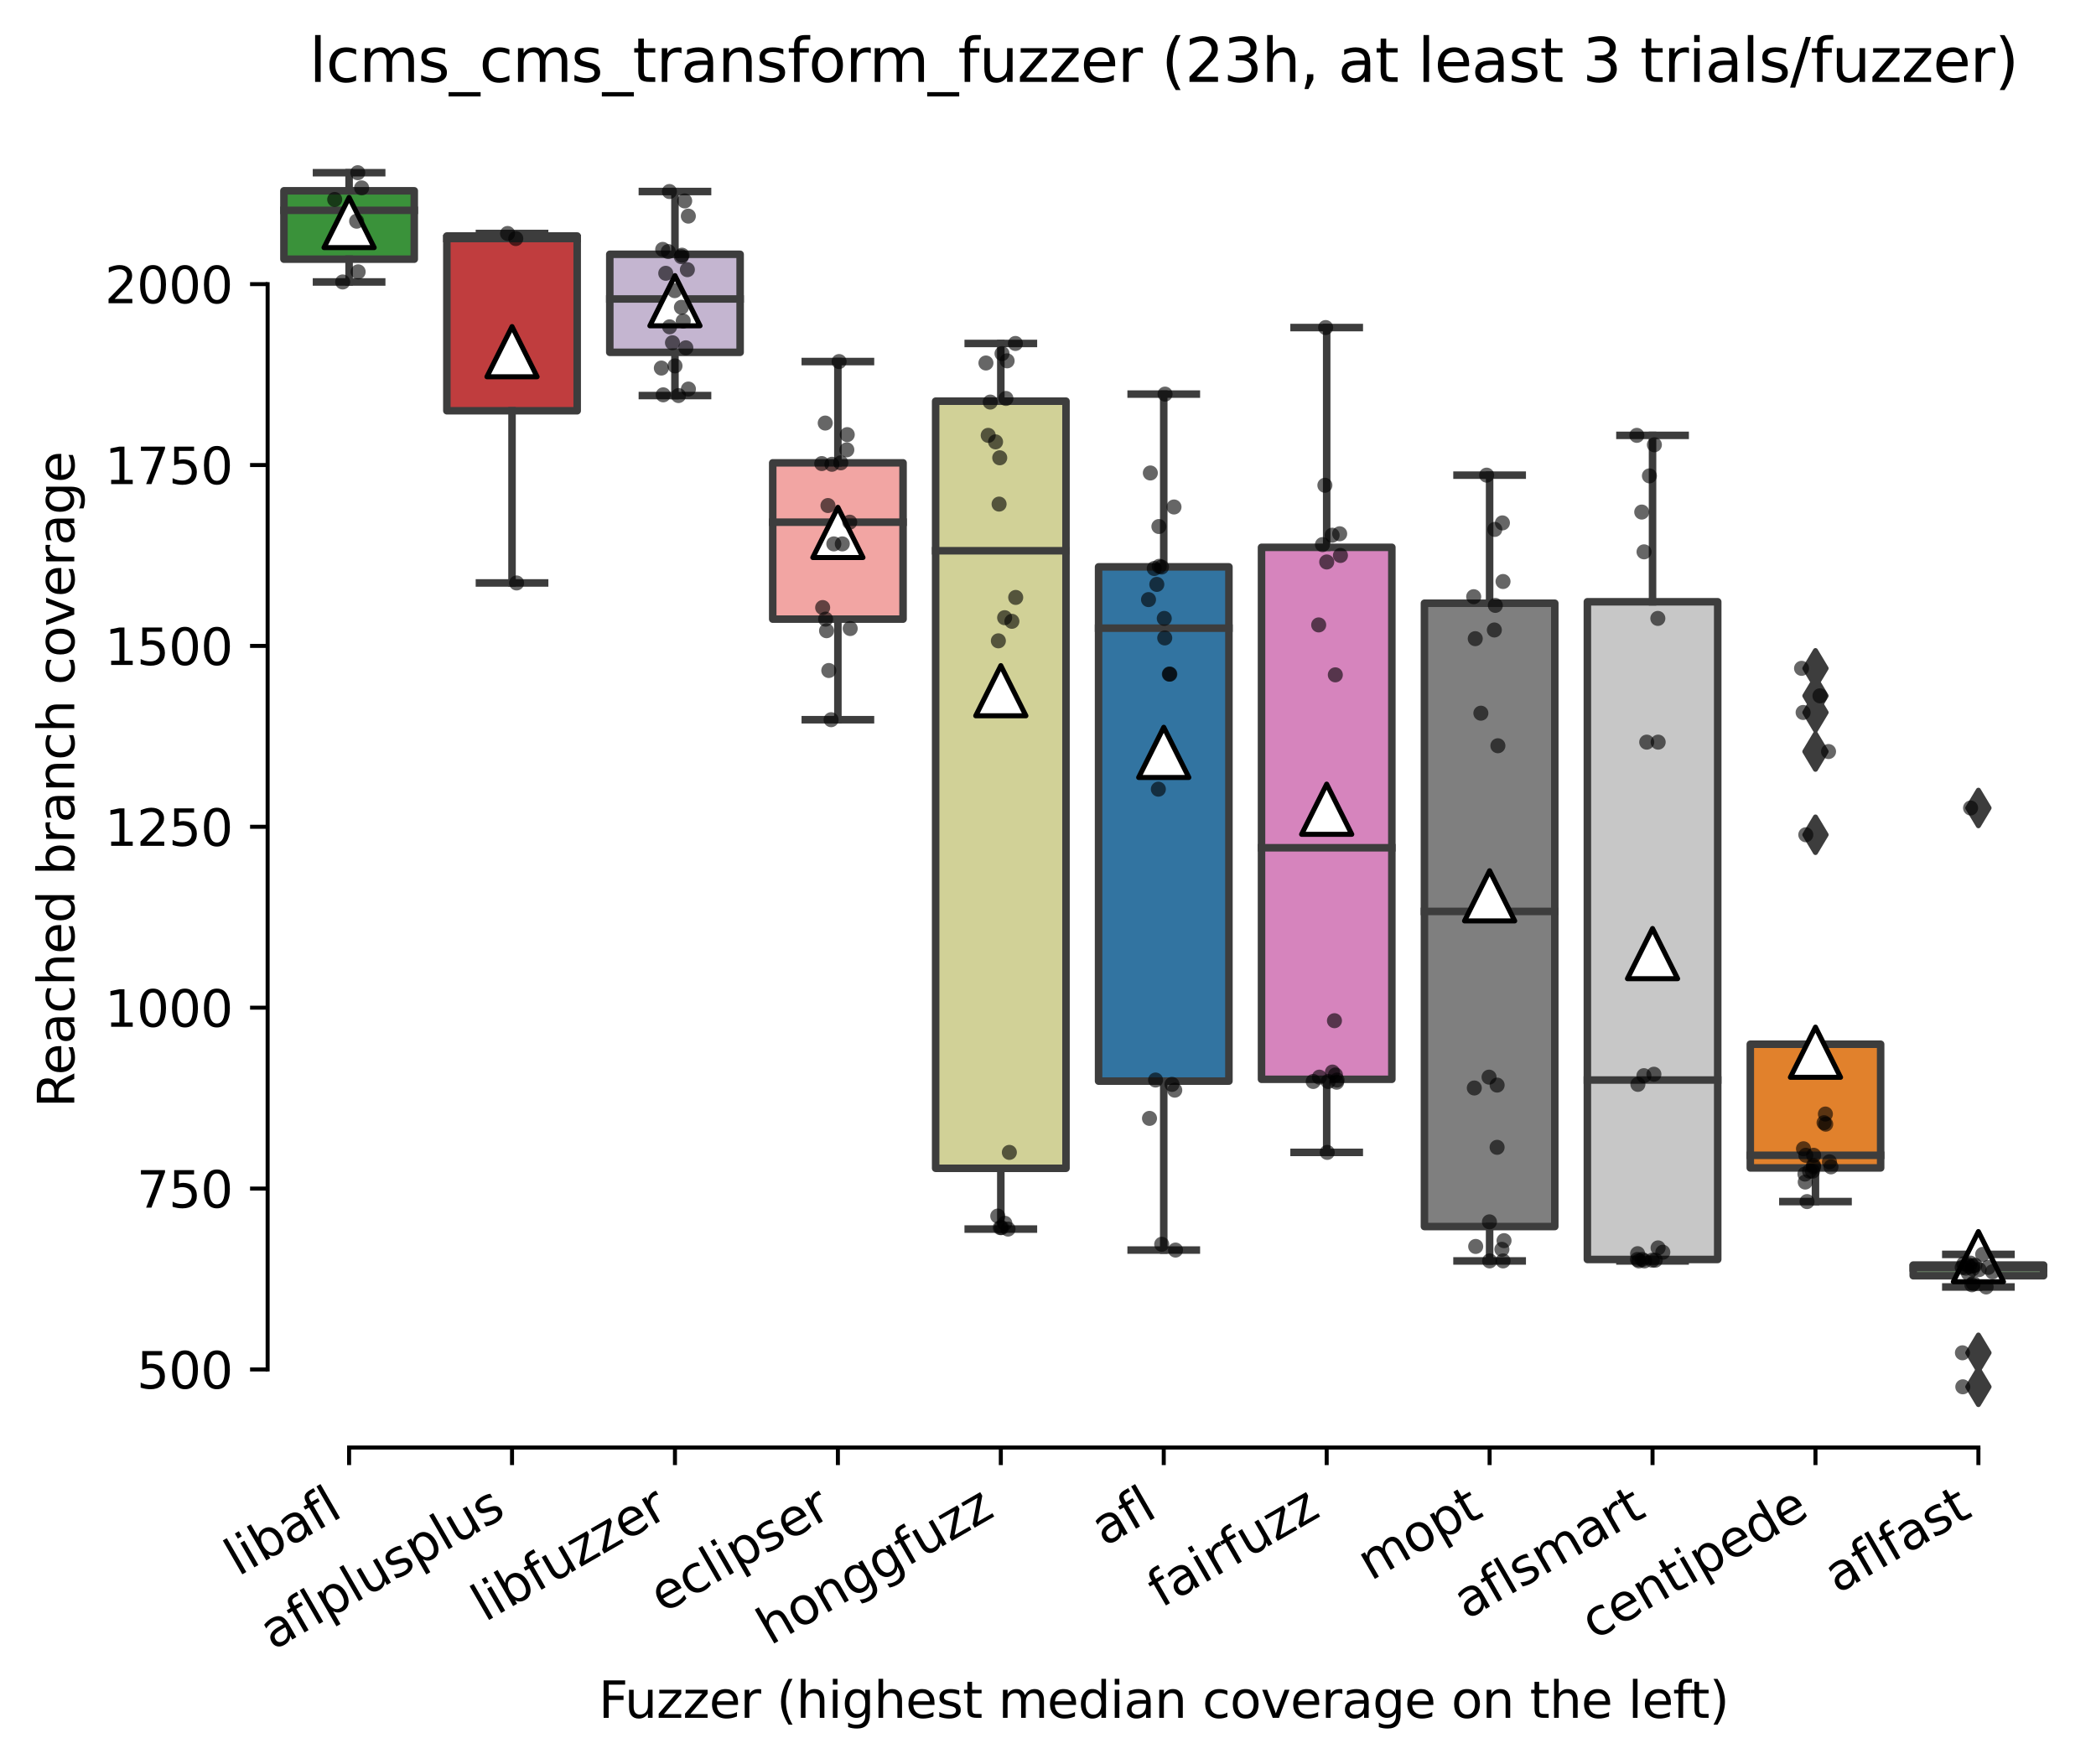 <?xml version="1.0" encoding="utf-8" standalone="no"?>
<!DOCTYPE svg PUBLIC "-//W3C//DTD SVG 1.1//EN"
  "http://www.w3.org/Graphics/SVG/1.1/DTD/svg11.dtd">
<svg xmlns:xlink="http://www.w3.org/1999/xlink" width="417.648pt" height="351.576pt" viewBox="0 0 417.648 351.576" xmlns="http://www.w3.org/2000/svg" version="1.1">
 <defs>
  <style type="text/css">*{stroke-linejoin: round; stroke-linecap: butt}</style>
 </defs>
 <g id="figure_1">
  <g id="patch_1">
   <path d="M 0 351.576 
L 417.648 351.576 
L 417.648 0 
L 0 0 
z
" style="fill: #ffffff"/>
  </g>
  <g id="axes_1">
   <g id="patch_2">
    <path d="M 53.328 288.43 
L 410.448 288.43 
L 410.448 22.318 
L 53.328 22.318 
z
" style="fill: #ffffff"/>
   </g>
   <g id="patch_3">
    <path d="M 56.575 51.643 
L 82.547 51.643 
L 82.547 38.018 
L 56.575 38.018 
L 56.575 51.643 
z
" clip-path="url(#pa412d4e2fc)" style="fill: #3a923a; stroke: #3d3d3d; stroke-width: 1.5; stroke-linejoin: miter"/>
   </g>
   <g id="patch_4">
    <path d="M 89.04 81.847 
L 115.012 81.847 
L 115.012 47.029 
L 89.04 47.029 
L 89.04 81.847 
z
" clip-path="url(#pa412d4e2fc)" style="fill: #c03d3e; stroke: #3d3d3d; stroke-width: 1.5; stroke-linejoin: miter"/>
   </g>
   <g id="patch_5">
    <path d="M 121.506 70.205 
L 147.478 70.205 
L 147.478 50.669 
L 121.506 50.669 
L 121.506 70.205 
z
" clip-path="url(#pa412d4e2fc)" style="fill: #c4b5d0; stroke: #3d3d3d; stroke-width: 1.5; stroke-linejoin: miter"/>
   </g>
   <g id="patch_6">
    <path d="M 153.971 123.368 
L 179.943 123.368 
L 179.943 92.227 
L 153.971 92.227 
L 153.971 123.368 
z
" clip-path="url(#pa412d4e2fc)" style="fill: #f2a5a3; stroke: #3d3d3d; stroke-width: 1.5; stroke-linejoin: miter"/>
   </g>
   <g id="patch_7">
    <path d="M 186.436 232.794 
L 212.409 232.794 
L 212.409 79.936 
L 186.436 79.936 
L 186.436 232.794 
z
" clip-path="url(#pa412d4e2fc)" style="fill: #d1d197; stroke: #3d3d3d; stroke-width: 1.5; stroke-linejoin: miter"/>
   </g>
   <g id="patch_8">
    <path d="M 218.902 215.422 
L 244.874 215.422 
L 244.874 112.952 
L 218.902 112.952 
L 218.902 215.422 
z
" clip-path="url(#pa412d4e2fc)" style="fill: #3274a1; stroke: #3d3d3d; stroke-width: 1.5; stroke-linejoin: miter"/>
   </g>
   <g id="patch_9">
    <path d="M 251.367 215.061 
L 277.34 215.061 
L 277.34 109.059 
L 251.367 109.059 
L 251.367 215.061 
z
" clip-path="url(#pa412d4e2fc)" style="fill: #d684bd; stroke: #3d3d3d; stroke-width: 1.5; stroke-linejoin: miter"/>
   </g>
   <g id="patch_10">
    <path d="M 283.833 244.4 
L 309.805 244.4 
L 309.805 120.196 
L 283.833 120.196 
L 283.833 244.4 
z
" clip-path="url(#pa412d4e2fc)" style="fill: #7f7f7f; stroke: #3d3d3d; stroke-width: 1.5; stroke-linejoin: miter"/>
   </g>
   <g id="patch_11">
    <path d="M 316.298 250.96 
L 342.271 250.96 
L 342.271 119.908 
L 316.298 119.908 
L 316.298 250.96 
z
" clip-path="url(#pa412d4e2fc)" style="fill: #c7c7c7; stroke: #3d3d3d; stroke-width: 1.5; stroke-linejoin: miter"/>
   </g>
   <g id="patch_12">
    <path d="M 348.764 232.722 
L 374.736 232.722 
L 374.736 208.069 
L 348.764 208.069 
L 348.764 232.722 
z
" clip-path="url(#pa412d4e2fc)" style="fill: #e1812c; stroke: #3d3d3d; stroke-width: 1.5; stroke-linejoin: miter"/>
   </g>
   <g id="patch_13">
    <path d="M 381.229 254.204 
L 407.202 254.204 
L 407.202 252.077 
L 381.229 252.077 
L 381.229 254.204 
z
" clip-path="url(#pa412d4e2fc)" style="fill: #9fd495; stroke: #3d3d3d; stroke-width: 1.5; stroke-linejoin: miter"/>
   </g>
   <g id="matplotlib.axis_1">
    <g id="xtick_1">
     <g id="line2d_1">
      <defs>
       <path id="mc0fac08b1f" d="M 0 0 
L 0 3.5 
" style="stroke: #000000; stroke-width: 0.8"/>
      </defs>
      <g>
       <use xlink:href="#mc0fac08b1f" x="69.561" y="288.43" style="stroke: #000000; stroke-width: 0.8"/>
      </g>
     </g>
     <g id="text_1">
      <!-- libafl -->
      <g transform="translate(47.45 314.176) rotate(-30) scale(0.1 -0.1)">
       <defs>
        <path id="DejaVuSans-6c" d="M 603 4863 
L 1178 4863 
L 1178 0 
L 603 0 
L 603 4863 
z
" transform="scale(0.016)"/>
        <path id="DejaVuSans-69" d="M 603 3500 
L 1178 3500 
L 1178 0 
L 603 0 
L 603 3500 
z
M 603 4863 
L 1178 4863 
L 1178 4134 
L 603 4134 
L 603 4863 
z
" transform="scale(0.016)"/>
        <path id="DejaVuSans-62" d="M 3116 1747 
Q 3116 2381 2855 2742 
Q 2594 3103 2138 3103 
Q 1681 3103 1420 2742 
Q 1159 2381 1159 1747 
Q 1159 1113 1420 752 
Q 1681 391 2138 391 
Q 2594 391 2855 752 
Q 3116 1113 3116 1747 
z
M 1159 2969 
Q 1341 3281 1617 3432 
Q 1894 3584 2278 3584 
Q 2916 3584 3314 3078 
Q 3713 2572 3713 1747 
Q 3713 922 3314 415 
Q 2916 -91 2278 -91 
Q 1894 -91 1617 61 
Q 1341 213 1159 525 
L 1159 0 
L 581 0 
L 581 4863 
L 1159 4863 
L 1159 2969 
z
" transform="scale(0.016)"/>
        <path id="DejaVuSans-61" d="M 2194 1759 
Q 1497 1759 1228 1600 
Q 959 1441 959 1056 
Q 959 750 1161 570 
Q 1363 391 1709 391 
Q 2188 391 2477 730 
Q 2766 1069 2766 1631 
L 2766 1759 
L 2194 1759 
z
M 3341 1997 
L 3341 0 
L 2766 0 
L 2766 531 
Q 2569 213 2275 61 
Q 1981 -91 1556 -91 
Q 1019 -91 701 211 
Q 384 513 384 1019 
Q 384 1609 779 1909 
Q 1175 2209 1959 2209 
L 2766 2209 
L 2766 2266 
Q 2766 2663 2505 2880 
Q 2244 3097 1772 3097 
Q 1472 3097 1187 3025 
Q 903 2953 641 2809 
L 641 3341 
Q 956 3463 1253 3523 
Q 1550 3584 1831 3584 
Q 2591 3584 2966 3190 
Q 3341 2797 3341 1997 
z
" transform="scale(0.016)"/>
        <path id="DejaVuSans-66" d="M 2375 4863 
L 2375 4384 
L 1825 4384 
Q 1516 4384 1395 4259 
Q 1275 4134 1275 3809 
L 1275 3500 
L 2222 3500 
L 2222 3053 
L 1275 3053 
L 1275 0 
L 697 0 
L 697 3053 
L 147 3053 
L 147 3500 
L 697 3500 
L 697 3744 
Q 697 4328 969 4595 
Q 1241 4863 1831 4863 
L 2375 4863 
z
" transform="scale(0.016)"/>
       </defs>
       <use xlink:href="#DejaVuSans-6c"/>
       <use xlink:href="#DejaVuSans-69" x="27.783"/>
       <use xlink:href="#DejaVuSans-62" x="55.566"/>
       <use xlink:href="#DejaVuSans-61" x="119.043"/>
       <use xlink:href="#DejaVuSans-66" x="180.322"/>
       <use xlink:href="#DejaVuSans-6c" x="215.527"/>
      </g>
     </g>
    </g>
    <g id="xtick_2">
     <g id="line2d_2">
      <g>
       <use xlink:href="#mc0fac08b1f" x="102.026" y="288.43" style="stroke: #000000; stroke-width: 0.8"/>
      </g>
     </g>
     <g id="text_2">
      <!-- aflplusplus -->
      <g transform="translate(54.417 328.897) rotate(-30) scale(0.1 -0.1)">
       <defs>
        <path id="DejaVuSans-70" d="M 1159 525 
L 1159 -1331 
L 581 -1331 
L 581 3500 
L 1159 3500 
L 1159 2969 
Q 1341 3281 1617 3432 
Q 1894 3584 2278 3584 
Q 2916 3584 3314 3078 
Q 3713 2572 3713 1747 
Q 3713 922 3314 415 
Q 2916 -91 2278 -91 
Q 1894 -91 1617 61 
Q 1341 213 1159 525 
z
M 3116 1747 
Q 3116 2381 2855 2742 
Q 2594 3103 2138 3103 
Q 1681 3103 1420 2742 
Q 1159 2381 1159 1747 
Q 1159 1113 1420 752 
Q 1681 391 2138 391 
Q 2594 391 2855 752 
Q 3116 1113 3116 1747 
z
" transform="scale(0.016)"/>
        <path id="DejaVuSans-75" d="M 544 1381 
L 544 3500 
L 1119 3500 
L 1119 1403 
Q 1119 906 1312 657 
Q 1506 409 1894 409 
Q 2359 409 2629 706 
Q 2900 1003 2900 1516 
L 2900 3500 
L 3475 3500 
L 3475 0 
L 2900 0 
L 2900 538 
Q 2691 219 2414 64 
Q 2138 -91 1772 -91 
Q 1169 -91 856 284 
Q 544 659 544 1381 
z
M 1991 3584 
L 1991 3584 
z
" transform="scale(0.016)"/>
        <path id="DejaVuSans-73" d="M 2834 3397 
L 2834 2853 
Q 2591 2978 2328 3040 
Q 2066 3103 1784 3103 
Q 1356 3103 1142 2972 
Q 928 2841 928 2578 
Q 928 2378 1081 2264 
Q 1234 2150 1697 2047 
L 1894 2003 
Q 2506 1872 2764 1633 
Q 3022 1394 3022 966 
Q 3022 478 2636 193 
Q 2250 -91 1575 -91 
Q 1294 -91 989 -36 
Q 684 19 347 128 
L 347 722 
Q 666 556 975 473 
Q 1284 391 1588 391 
Q 1994 391 2212 530 
Q 2431 669 2431 922 
Q 2431 1156 2273 1281 
Q 2116 1406 1581 1522 
L 1381 1569 
Q 847 1681 609 1914 
Q 372 2147 372 2553 
Q 372 3047 722 3315 
Q 1072 3584 1716 3584 
Q 2034 3584 2315 3537 
Q 2597 3491 2834 3397 
z
" transform="scale(0.016)"/>
       </defs>
       <use xlink:href="#DejaVuSans-61"/>
       <use xlink:href="#DejaVuSans-66" x="61.279"/>
       <use xlink:href="#DejaVuSans-6c" x="96.484"/>
       <use xlink:href="#DejaVuSans-70" x="124.268"/>
       <use xlink:href="#DejaVuSans-6c" x="187.744"/>
       <use xlink:href="#DejaVuSans-75" x="215.527"/>
       <use xlink:href="#DejaVuSans-73" x="278.906"/>
       <use xlink:href="#DejaVuSans-70" x="331.006"/>
       <use xlink:href="#DejaVuSans-6c" x="394.482"/>
       <use xlink:href="#DejaVuSans-75" x="422.266"/>
       <use xlink:href="#DejaVuSans-73" x="485.645"/>
      </g>
     </g>
    </g>
    <g id="xtick_3">
     <g id="line2d_3">
      <g>
       <use xlink:href="#mc0fac08b1f" x="134.492" y="288.43" style="stroke: #000000; stroke-width: 0.8"/>
      </g>
     </g>
     <g id="text_3">
      <!-- libfuzzer -->
      <g transform="translate(96.626 323.272) rotate(-30) scale(0.1 -0.1)">
       <defs>
        <path id="DejaVuSans-7a" d="M 353 3500 
L 3084 3500 
L 3084 2975 
L 922 459 
L 3084 459 
L 3084 0 
L 275 0 
L 275 525 
L 2438 3041 
L 353 3041 
L 353 3500 
z
" transform="scale(0.016)"/>
        <path id="DejaVuSans-65" d="M 3597 1894 
L 3597 1613 
L 953 1613 
Q 991 1019 1311 708 
Q 1631 397 2203 397 
Q 2534 397 2845 478 
Q 3156 559 3463 722 
L 3463 178 
Q 3153 47 2828 -22 
Q 2503 -91 2169 -91 
Q 1331 -91 842 396 
Q 353 884 353 1716 
Q 353 2575 817 3079 
Q 1281 3584 2069 3584 
Q 2775 3584 3186 3129 
Q 3597 2675 3597 1894 
z
M 3022 2063 
Q 3016 2534 2758 2815 
Q 2500 3097 2075 3097 
Q 1594 3097 1305 2825 
Q 1016 2553 972 2059 
L 3022 2063 
z
" transform="scale(0.016)"/>
        <path id="DejaVuSans-72" d="M 2631 2963 
Q 2534 3019 2420 3045 
Q 2306 3072 2169 3072 
Q 1681 3072 1420 2755 
Q 1159 2438 1159 1844 
L 1159 0 
L 581 0 
L 581 3500 
L 1159 3500 
L 1159 2956 
Q 1341 3275 1631 3429 
Q 1922 3584 2338 3584 
Q 2397 3584 2469 3576 
Q 2541 3569 2628 3553 
L 2631 2963 
z
" transform="scale(0.016)"/>
       </defs>
       <use xlink:href="#DejaVuSans-6c"/>
       <use xlink:href="#DejaVuSans-69" x="27.783"/>
       <use xlink:href="#DejaVuSans-62" x="55.566"/>
       <use xlink:href="#DejaVuSans-66" x="119.043"/>
       <use xlink:href="#DejaVuSans-75" x="154.248"/>
       <use xlink:href="#DejaVuSans-7a" x="217.627"/>
       <use xlink:href="#DejaVuSans-7a" x="270.117"/>
       <use xlink:href="#DejaVuSans-65" x="322.607"/>
       <use xlink:href="#DejaVuSans-72" x="384.131"/>
      </g>
     </g>
    </g>
    <g id="xtick_4">
     <g id="line2d_4">
      <g>
       <use xlink:href="#mc0fac08b1f" x="166.957" y="288.43" style="stroke: #000000; stroke-width: 0.8"/>
      </g>
     </g>
     <g id="text_4">
      <!-- eclipser -->
      <g transform="translate(132.117 321.525) rotate(-30) scale(0.1 -0.1)">
       <defs>
        <path id="DejaVuSans-63" d="M 3122 3366 
L 3122 2828 
Q 2878 2963 2633 3030 
Q 2388 3097 2138 3097 
Q 1578 3097 1268 2742 
Q 959 2388 959 1747 
Q 959 1106 1268 751 
Q 1578 397 2138 397 
Q 2388 397 2633 464 
Q 2878 531 3122 666 
L 3122 134 
Q 2881 22 2623 -34 
Q 2366 -91 2075 -91 
Q 1284 -91 818 406 
Q 353 903 353 1747 
Q 353 2603 823 3093 
Q 1294 3584 2113 3584 
Q 2378 3584 2631 3529 
Q 2884 3475 3122 3366 
z
" transform="scale(0.016)"/>
       </defs>
       <use xlink:href="#DejaVuSans-65"/>
       <use xlink:href="#DejaVuSans-63" x="61.523"/>
       <use xlink:href="#DejaVuSans-6c" x="116.504"/>
       <use xlink:href="#DejaVuSans-69" x="144.287"/>
       <use xlink:href="#DejaVuSans-70" x="172.07"/>
       <use xlink:href="#DejaVuSans-73" x="235.547"/>
       <use xlink:href="#DejaVuSans-65" x="287.646"/>
       <use xlink:href="#DejaVuSans-72" x="349.17"/>
      </g>
     </g>
    </g>
    <g id="xtick_5">
     <g id="line2d_5">
      <g>
       <use xlink:href="#mc0fac08b1f" x="199.423" y="288.43" style="stroke: #000000; stroke-width: 0.8"/>
      </g>
     </g>
     <g id="text_5">
      <!-- honggfuzz -->
      <g transform="translate(153.483 327.933) rotate(-30) scale(0.1 -0.1)">
       <defs>
        <path id="DejaVuSans-68" d="M 3513 2113 
L 3513 0 
L 2938 0 
L 2938 2094 
Q 2938 2591 2744 2837 
Q 2550 3084 2163 3084 
Q 1697 3084 1428 2787 
Q 1159 2491 1159 1978 
L 1159 0 
L 581 0 
L 581 4863 
L 1159 4863 
L 1159 2956 
Q 1366 3272 1645 3428 
Q 1925 3584 2291 3584 
Q 2894 3584 3203 3211 
Q 3513 2838 3513 2113 
z
" transform="scale(0.016)"/>
        <path id="DejaVuSans-6f" d="M 1959 3097 
Q 1497 3097 1228 2736 
Q 959 2375 959 1747 
Q 959 1119 1226 758 
Q 1494 397 1959 397 
Q 2419 397 2687 759 
Q 2956 1122 2956 1747 
Q 2956 2369 2687 2733 
Q 2419 3097 1959 3097 
z
M 1959 3584 
Q 2709 3584 3137 3096 
Q 3566 2609 3566 1747 
Q 3566 888 3137 398 
Q 2709 -91 1959 -91 
Q 1206 -91 779 398 
Q 353 888 353 1747 
Q 353 2609 779 3096 
Q 1206 3584 1959 3584 
z
" transform="scale(0.016)"/>
        <path id="DejaVuSans-6e" d="M 3513 2113 
L 3513 0 
L 2938 0 
L 2938 2094 
Q 2938 2591 2744 2837 
Q 2550 3084 2163 3084 
Q 1697 3084 1428 2787 
Q 1159 2491 1159 1978 
L 1159 0 
L 581 0 
L 581 3500 
L 1159 3500 
L 1159 2956 
Q 1366 3272 1645 3428 
Q 1925 3584 2291 3584 
Q 2894 3584 3203 3211 
Q 3513 2838 3513 2113 
z
" transform="scale(0.016)"/>
        <path id="DejaVuSans-67" d="M 2906 1791 
Q 2906 2416 2648 2759 
Q 2391 3103 1925 3103 
Q 1463 3103 1205 2759 
Q 947 2416 947 1791 
Q 947 1169 1205 825 
Q 1463 481 1925 481 
Q 2391 481 2648 825 
Q 2906 1169 2906 1791 
z
M 3481 434 
Q 3481 -459 3084 -895 
Q 2688 -1331 1869 -1331 
Q 1566 -1331 1297 -1286 
Q 1028 -1241 775 -1147 
L 775 -588 
Q 1028 -725 1275 -790 
Q 1522 -856 1778 -856 
Q 2344 -856 2625 -561 
Q 2906 -266 2906 331 
L 2906 616 
Q 2728 306 2450 153 
Q 2172 0 1784 0 
Q 1141 0 747 490 
Q 353 981 353 1791 
Q 353 2603 747 3093 
Q 1141 3584 1784 3584 
Q 2172 3584 2450 3431 
Q 2728 3278 2906 2969 
L 2906 3500 
L 3481 3500 
L 3481 434 
z
" transform="scale(0.016)"/>
       </defs>
       <use xlink:href="#DejaVuSans-68"/>
       <use xlink:href="#DejaVuSans-6f" x="63.379"/>
       <use xlink:href="#DejaVuSans-6e" x="124.561"/>
       <use xlink:href="#DejaVuSans-67" x="187.939"/>
       <use xlink:href="#DejaVuSans-67" x="251.416"/>
       <use xlink:href="#DejaVuSans-66" x="314.893"/>
       <use xlink:href="#DejaVuSans-75" x="350.098"/>
       <use xlink:href="#DejaVuSans-7a" x="413.477"/>
       <use xlink:href="#DejaVuSans-7a" x="465.967"/>
      </g>
     </g>
    </g>
    <g id="xtick_6">
     <g id="line2d_6">
      <g>
       <use xlink:href="#mc0fac08b1f" x="231.888" y="288.43" style="stroke: #000000; stroke-width: 0.8"/>
      </g>
     </g>
     <g id="text_6">
      <!-- afl -->
      <g transform="translate(220.087 308.224) rotate(-30) scale(0.1 -0.1)">
       <use xlink:href="#DejaVuSans-61"/>
       <use xlink:href="#DejaVuSans-66" x="61.279"/>
       <use xlink:href="#DejaVuSans-6c" x="96.484"/>
      </g>
     </g>
    </g>
    <g id="xtick_7">
     <g id="line2d_7">
      <g>
       <use xlink:href="#mc0fac08b1f" x="264.354" y="288.43" style="stroke: #000000; stroke-width: 0.8"/>
      </g>
     </g>
     <g id="text_7">
      <!-- fairfuzz -->
      <g transform="translate(231.364 320.457) rotate(-30) scale(0.1 -0.1)">
       <use xlink:href="#DejaVuSans-66"/>
       <use xlink:href="#DejaVuSans-61" x="35.205"/>
       <use xlink:href="#DejaVuSans-69" x="96.484"/>
       <use xlink:href="#DejaVuSans-72" x="124.268"/>
       <use xlink:href="#DejaVuSans-66" x="165.381"/>
       <use xlink:href="#DejaVuSans-75" x="200.586"/>
       <use xlink:href="#DejaVuSans-7a" x="263.965"/>
       <use xlink:href="#DejaVuSans-7a" x="316.455"/>
      </g>
     </g>
    </g>
    <g id="xtick_8">
     <g id="line2d_8">
      <g>
       <use xlink:href="#mc0fac08b1f" x="296.819" y="288.43" style="stroke: #000000; stroke-width: 0.8"/>
      </g>
     </g>
     <g id="text_8">
      <!-- mopt -->
      <g transform="translate(273.152 315.075) rotate(-30) scale(0.1 -0.1)">
       <defs>
        <path id="DejaVuSans-6d" d="M 3328 2828 
Q 3544 3216 3844 3400 
Q 4144 3584 4550 3584 
Q 5097 3584 5394 3201 
Q 5691 2819 5691 2113 
L 5691 0 
L 5113 0 
L 5113 2094 
Q 5113 2597 4934 2840 
Q 4756 3084 4391 3084 
Q 3944 3084 3684 2787 
Q 3425 2491 3425 1978 
L 3425 0 
L 2847 0 
L 2847 2094 
Q 2847 2600 2669 2842 
Q 2491 3084 2119 3084 
Q 1678 3084 1418 2786 
Q 1159 2488 1159 1978 
L 1159 0 
L 581 0 
L 581 3500 
L 1159 3500 
L 1159 2956 
Q 1356 3278 1631 3431 
Q 1906 3584 2284 3584 
Q 2666 3584 2933 3390 
Q 3200 3197 3328 2828 
z
" transform="scale(0.016)"/>
        <path id="DejaVuSans-74" d="M 1172 4494 
L 1172 3500 
L 2356 3500 
L 2356 3053 
L 1172 3053 
L 1172 1153 
Q 1172 725 1289 603 
Q 1406 481 1766 481 
L 2356 481 
L 2356 0 
L 1766 0 
Q 1100 0 847 248 
Q 594 497 594 1153 
L 594 3053 
L 172 3053 
L 172 3500 
L 594 3500 
L 594 4494 
L 1172 4494 
z
" transform="scale(0.016)"/>
       </defs>
       <use xlink:href="#DejaVuSans-6d"/>
       <use xlink:href="#DejaVuSans-6f" x="97.412"/>
       <use xlink:href="#DejaVuSans-70" x="158.594"/>
       <use xlink:href="#DejaVuSans-74" x="222.07"/>
      </g>
     </g>
    </g>
    <g id="xtick_9">
     <g id="line2d_9">
      <g>
       <use xlink:href="#mc0fac08b1f" x="329.284" y="288.43" style="stroke: #000000; stroke-width: 0.8"/>
      </g>
     </g>
     <g id="text_9">
      <!-- aflsmart -->
      <g transform="translate(292.273 322.779) rotate(-30) scale(0.1 -0.1)">
       <use xlink:href="#DejaVuSans-61"/>
       <use xlink:href="#DejaVuSans-66" x="61.279"/>
       <use xlink:href="#DejaVuSans-6c" x="96.484"/>
       <use xlink:href="#DejaVuSans-73" x="124.268"/>
       <use xlink:href="#DejaVuSans-6d" x="176.367"/>
       <use xlink:href="#DejaVuSans-61" x="273.779"/>
       <use xlink:href="#DejaVuSans-72" x="335.059"/>
       <use xlink:href="#DejaVuSans-74" x="376.172"/>
      </g>
     </g>
    </g>
    <g id="xtick_10">
     <g id="line2d_10">
      <g>
       <use xlink:href="#mc0fac08b1f" x="361.75" y="288.43" style="stroke: #000000; stroke-width: 0.8"/>
      </g>
     </g>
     <g id="text_10">
      <!-- centipede -->
      <g transform="translate(317.677 326.856) rotate(-30) scale(0.1 -0.1)">
       <defs>
        <path id="DejaVuSans-64" d="M 2906 2969 
L 2906 4863 
L 3481 4863 
L 3481 0 
L 2906 0 
L 2906 525 
Q 2725 213 2448 61 
Q 2172 -91 1784 -91 
Q 1150 -91 751 415 
Q 353 922 353 1747 
Q 353 2572 751 3078 
Q 1150 3584 1784 3584 
Q 2172 3584 2448 3432 
Q 2725 3281 2906 2969 
z
M 947 1747 
Q 947 1113 1208 752 
Q 1469 391 1925 391 
Q 2381 391 2643 752 
Q 2906 1113 2906 1747 
Q 2906 2381 2643 2742 
Q 2381 3103 1925 3103 
Q 1469 3103 1208 2742 
Q 947 2381 947 1747 
z
" transform="scale(0.016)"/>
       </defs>
       <use xlink:href="#DejaVuSans-63"/>
       <use xlink:href="#DejaVuSans-65" x="54.98"/>
       <use xlink:href="#DejaVuSans-6e" x="116.504"/>
       <use xlink:href="#DejaVuSans-74" x="179.883"/>
       <use xlink:href="#DejaVuSans-69" x="219.092"/>
       <use xlink:href="#DejaVuSans-70" x="246.875"/>
       <use xlink:href="#DejaVuSans-65" x="310.352"/>
       <use xlink:href="#DejaVuSans-64" x="371.875"/>
       <use xlink:href="#DejaVuSans-65" x="435.352"/>
      </g>
     </g>
    </g>
    <g id="xtick_11">
     <g id="line2d_11">
      <g>
       <use xlink:href="#mc0fac08b1f" x="394.215" y="288.43" style="stroke: #000000; stroke-width: 0.8"/>
      </g>
     </g>
     <g id="text_11">
      <!-- aflfast -->
      <g transform="translate(366.152 317.613) rotate(-30) scale(0.1 -0.1)">
       <use xlink:href="#DejaVuSans-61"/>
       <use xlink:href="#DejaVuSans-66" x="61.279"/>
       <use xlink:href="#DejaVuSans-6c" x="96.484"/>
       <use xlink:href="#DejaVuSans-66" x="124.268"/>
       <use xlink:href="#DejaVuSans-61" x="159.473"/>
       <use xlink:href="#DejaVuSans-73" x="220.752"/>
       <use xlink:href="#DejaVuSans-74" x="272.852"/>
      </g>
     </g>
    </g>
    <g id="text_12">
     <!-- Fuzzer (highest median coverage on the left) -->
     <g transform="translate(119.27 342.297) scale(0.1 -0.1)">
      <defs>
       <path id="DejaVuSans-46" d="M 628 4666 
L 3309 4666 
L 3309 4134 
L 1259 4134 
L 1259 2759 
L 3109 2759 
L 3109 2228 
L 1259 2228 
L 1259 0 
L 628 0 
L 628 4666 
z
" transform="scale(0.016)"/>
       <path id="DejaVuSans-20" transform="scale(0.016)"/>
       <path id="DejaVuSans-28" d="M 1984 4856 
Q 1566 4138 1362 3434 
Q 1159 2731 1159 2009 
Q 1159 1288 1364 580 
Q 1569 -128 1984 -844 
L 1484 -844 
Q 1016 -109 783 600 
Q 550 1309 550 2009 
Q 550 2706 781 3412 
Q 1013 4119 1484 4856 
L 1984 4856 
z
" transform="scale(0.016)"/>
       <path id="DejaVuSans-76" d="M 191 3500 
L 800 3500 
L 1894 563 
L 2988 3500 
L 3597 3500 
L 2284 0 
L 1503 0 
L 191 3500 
z
" transform="scale(0.016)"/>
       <path id="DejaVuSans-29" d="M 513 4856 
L 1013 4856 
Q 1481 4119 1714 3412 
Q 1947 2706 1947 2009 
Q 1947 1309 1714 600 
Q 1481 -109 1013 -844 
L 513 -844 
Q 928 -128 1133 580 
Q 1338 1288 1338 2009 
Q 1338 2731 1133 3434 
Q 928 4138 513 4856 
z
" transform="scale(0.016)"/>
      </defs>
      <use xlink:href="#DejaVuSans-46"/>
      <use xlink:href="#DejaVuSans-75" x="52.02"/>
      <use xlink:href="#DejaVuSans-7a" x="115.398"/>
      <use xlink:href="#DejaVuSans-7a" x="167.889"/>
      <use xlink:href="#DejaVuSans-65" x="220.379"/>
      <use xlink:href="#DejaVuSans-72" x="281.902"/>
      <use xlink:href="#DejaVuSans-20" x="323.016"/>
      <use xlink:href="#DejaVuSans-28" x="354.803"/>
      <use xlink:href="#DejaVuSans-68" x="393.816"/>
      <use xlink:href="#DejaVuSans-69" x="457.195"/>
      <use xlink:href="#DejaVuSans-67" x="484.979"/>
      <use xlink:href="#DejaVuSans-68" x="548.455"/>
      <use xlink:href="#DejaVuSans-65" x="611.834"/>
      <use xlink:href="#DejaVuSans-73" x="673.357"/>
      <use xlink:href="#DejaVuSans-74" x="725.457"/>
      <use xlink:href="#DejaVuSans-20" x="764.666"/>
      <use xlink:href="#DejaVuSans-6d" x="796.453"/>
      <use xlink:href="#DejaVuSans-65" x="893.865"/>
      <use xlink:href="#DejaVuSans-64" x="955.389"/>
      <use xlink:href="#DejaVuSans-69" x="1018.865"/>
      <use xlink:href="#DejaVuSans-61" x="1046.648"/>
      <use xlink:href="#DejaVuSans-6e" x="1107.928"/>
      <use xlink:href="#DejaVuSans-20" x="1171.307"/>
      <use xlink:href="#DejaVuSans-63" x="1203.094"/>
      <use xlink:href="#DejaVuSans-6f" x="1258.074"/>
      <use xlink:href="#DejaVuSans-76" x="1319.256"/>
      <use xlink:href="#DejaVuSans-65" x="1378.436"/>
      <use xlink:href="#DejaVuSans-72" x="1439.959"/>
      <use xlink:href="#DejaVuSans-61" x="1481.072"/>
      <use xlink:href="#DejaVuSans-67" x="1542.352"/>
      <use xlink:href="#DejaVuSans-65" x="1605.828"/>
      <use xlink:href="#DejaVuSans-20" x="1667.352"/>
      <use xlink:href="#DejaVuSans-6f" x="1699.139"/>
      <use xlink:href="#DejaVuSans-6e" x="1760.32"/>
      <use xlink:href="#DejaVuSans-20" x="1823.699"/>
      <use xlink:href="#DejaVuSans-74" x="1855.486"/>
      <use xlink:href="#DejaVuSans-68" x="1894.695"/>
      <use xlink:href="#DejaVuSans-65" x="1958.074"/>
      <use xlink:href="#DejaVuSans-20" x="2019.598"/>
      <use xlink:href="#DejaVuSans-6c" x="2051.385"/>
      <use xlink:href="#DejaVuSans-65" x="2079.168"/>
      <use xlink:href="#DejaVuSans-66" x="2140.691"/>
      <use xlink:href="#DejaVuSans-74" x="2174.146"/>
      <use xlink:href="#DejaVuSans-29" x="2213.355"/>
     </g>
    </g>
   </g>
   <g id="matplotlib.axis_2">
    <g id="ytick_1">
     <g id="line2d_12">
      <defs>
       <path id="mf987cecbb5" d="M 0 0 
L -3.5 0 
" style="stroke: #000000; stroke-width: 0.8"/>
      </defs>
      <g>
       <use xlink:href="#mf987cecbb5" x="53.328" y="272.874" style="stroke: #000000; stroke-width: 0.8"/>
      </g>
     </g>
     <g id="text_13">
      <!-- 500 -->
      <g transform="translate(27.241 276.673) scale(0.1 -0.1)">
       <defs>
        <path id="DejaVuSans-35" d="M 691 4666 
L 3169 4666 
L 3169 4134 
L 1269 4134 
L 1269 2991 
Q 1406 3038 1543 3061 
Q 1681 3084 1819 3084 
Q 2600 3084 3056 2656 
Q 3513 2228 3513 1497 
Q 3513 744 3044 326 
Q 2575 -91 1722 -91 
Q 1428 -91 1123 -41 
Q 819 9 494 109 
L 494 744 
Q 775 591 1075 516 
Q 1375 441 1709 441 
Q 2250 441 2565 725 
Q 2881 1009 2881 1497 
Q 2881 1984 2565 2268 
Q 2250 2553 1709 2553 
Q 1456 2553 1204 2497 
Q 953 2441 691 2322 
L 691 4666 
z
" transform="scale(0.016)"/>
        <path id="DejaVuSans-30" d="M 2034 4250 
Q 1547 4250 1301 3770 
Q 1056 3291 1056 2328 
Q 1056 1369 1301 889 
Q 1547 409 2034 409 
Q 2525 409 2770 889 
Q 3016 1369 3016 2328 
Q 3016 3291 2770 3770 
Q 2525 4250 2034 4250 
z
M 2034 4750 
Q 2819 4750 3233 4129 
Q 3647 3509 3647 2328 
Q 3647 1150 3233 529 
Q 2819 -91 2034 -91 
Q 1250 -91 836 529 
Q 422 1150 422 2328 
Q 422 3509 836 4129 
Q 1250 4750 2034 4750 
z
" transform="scale(0.016)"/>
       </defs>
       <use xlink:href="#DejaVuSans-35"/>
       <use xlink:href="#DejaVuSans-30" x="63.623"/>
       <use xlink:href="#DejaVuSans-30" x="127.246"/>
      </g>
     </g>
    </g>
    <g id="ytick_2">
     <g id="line2d_13">
      <g>
       <use xlink:href="#mf987cecbb5" x="53.328" y="236.831" style="stroke: #000000; stroke-width: 0.8"/>
      </g>
     </g>
     <g id="text_14">
      <!-- 750 -->
      <g transform="translate(27.241 240.63) scale(0.1 -0.1)">
       <defs>
        <path id="DejaVuSans-37" d="M 525 4666 
L 3525 4666 
L 3525 4397 
L 1831 0 
L 1172 0 
L 2766 4134 
L 525 4134 
L 525 4666 
z
" transform="scale(0.016)"/>
       </defs>
       <use xlink:href="#DejaVuSans-37"/>
       <use xlink:href="#DejaVuSans-35" x="63.623"/>
       <use xlink:href="#DejaVuSans-30" x="127.246"/>
      </g>
     </g>
    </g>
    <g id="ytick_3">
     <g id="line2d_14">
      <g>
       <use xlink:href="#mf987cecbb5" x="53.328" y="200.788" style="stroke: #000000; stroke-width: 0.8"/>
      </g>
     </g>
     <g id="text_15">
      <!-- 1000 -->
      <g transform="translate(20.878 204.587) scale(0.1 -0.1)">
       <defs>
        <path id="DejaVuSans-31" d="M 794 531 
L 1825 531 
L 1825 4091 
L 703 3866 
L 703 4441 
L 1819 4666 
L 2450 4666 
L 2450 531 
L 3481 531 
L 3481 0 
L 794 0 
L 794 531 
z
" transform="scale(0.016)"/>
       </defs>
       <use xlink:href="#DejaVuSans-31"/>
       <use xlink:href="#DejaVuSans-30" x="63.623"/>
       <use xlink:href="#DejaVuSans-30" x="127.246"/>
       <use xlink:href="#DejaVuSans-30" x="190.869"/>
      </g>
     </g>
    </g>
    <g id="ytick_4">
     <g id="line2d_15">
      <g>
       <use xlink:href="#mf987cecbb5" x="53.328" y="164.745" style="stroke: #000000; stroke-width: 0.8"/>
      </g>
     </g>
     <g id="text_16">
      <!-- 1250 -->
      <g transform="translate(20.878 168.544) scale(0.1 -0.1)">
       <defs>
        <path id="DejaVuSans-32" d="M 1228 531 
L 3431 531 
L 3431 0 
L 469 0 
L 469 531 
Q 828 903 1448 1529 
Q 2069 2156 2228 2338 
Q 2531 2678 2651 2914 
Q 2772 3150 2772 3378 
Q 2772 3750 2511 3984 
Q 2250 4219 1831 4219 
Q 1534 4219 1204 4116 
Q 875 4013 500 3803 
L 500 4441 
Q 881 4594 1212 4672 
Q 1544 4750 1819 4750 
Q 2544 4750 2975 4387 
Q 3406 4025 3406 3419 
Q 3406 3131 3298 2873 
Q 3191 2616 2906 2266 
Q 2828 2175 2409 1742 
Q 1991 1309 1228 531 
z
" transform="scale(0.016)"/>
       </defs>
       <use xlink:href="#DejaVuSans-31"/>
       <use xlink:href="#DejaVuSans-32" x="63.623"/>
       <use xlink:href="#DejaVuSans-35" x="127.246"/>
       <use xlink:href="#DejaVuSans-30" x="190.869"/>
      </g>
     </g>
    </g>
    <g id="ytick_5">
     <g id="line2d_16">
      <g>
       <use xlink:href="#mf987cecbb5" x="53.328" y="128.702" style="stroke: #000000; stroke-width: 0.8"/>
      </g>
     </g>
     <g id="text_17">
      <!-- 1500 -->
      <g transform="translate(20.878 132.502) scale(0.1 -0.1)">
       <use xlink:href="#DejaVuSans-31"/>
       <use xlink:href="#DejaVuSans-35" x="63.623"/>
       <use xlink:href="#DejaVuSans-30" x="127.246"/>
       <use xlink:href="#DejaVuSans-30" x="190.869"/>
      </g>
     </g>
    </g>
    <g id="ytick_6">
     <g id="line2d_17">
      <g>
       <use xlink:href="#mf987cecbb5" x="53.328" y="92.659" style="stroke: #000000; stroke-width: 0.8"/>
      </g>
     </g>
     <g id="text_18">
      <!-- 1750 -->
      <g transform="translate(20.878 96.459) scale(0.1 -0.1)">
       <use xlink:href="#DejaVuSans-31"/>
       <use xlink:href="#DejaVuSans-37" x="63.623"/>
       <use xlink:href="#DejaVuSans-35" x="127.246"/>
       <use xlink:href="#DejaVuSans-30" x="190.869"/>
      </g>
     </g>
    </g>
    <g id="ytick_7">
     <g id="line2d_18">
      <g>
       <use xlink:href="#mf987cecbb5" x="53.328" y="56.617" style="stroke: #000000; stroke-width: 0.8"/>
      </g>
     </g>
     <g id="text_19">
      <!-- 2000 -->
      <g transform="translate(20.878 60.416) scale(0.1 -0.1)">
       <use xlink:href="#DejaVuSans-32"/>
       <use xlink:href="#DejaVuSans-30" x="63.623"/>
       <use xlink:href="#DejaVuSans-30" x="127.246"/>
       <use xlink:href="#DejaVuSans-30" x="190.869"/>
      </g>
     </g>
    </g>
    <g id="text_20">
     <!-- Reached branch coverage -->
     <g transform="translate(14.798 220.706) rotate(-90) scale(0.1 -0.1)">
      <defs>
       <path id="DejaVuSans-52" d="M 2841 2188 
Q 3044 2119 3236 1894 
Q 3428 1669 3622 1275 
L 4263 0 
L 3584 0 
L 2988 1197 
Q 2756 1666 2539 1819 
Q 2322 1972 1947 1972 
L 1259 1972 
L 1259 0 
L 628 0 
L 628 4666 
L 2053 4666 
Q 2853 4666 3247 4331 
Q 3641 3997 3641 3322 
Q 3641 2881 3436 2590 
Q 3231 2300 2841 2188 
z
M 1259 4147 
L 1259 2491 
L 2053 2491 
Q 2509 2491 2742 2702 
Q 2975 2913 2975 3322 
Q 2975 3731 2742 3939 
Q 2509 4147 2053 4147 
L 1259 4147 
z
" transform="scale(0.016)"/>
      </defs>
      <use xlink:href="#DejaVuSans-52"/>
      <use xlink:href="#DejaVuSans-65" x="64.982"/>
      <use xlink:href="#DejaVuSans-61" x="126.506"/>
      <use xlink:href="#DejaVuSans-63" x="187.785"/>
      <use xlink:href="#DejaVuSans-68" x="242.766"/>
      <use xlink:href="#DejaVuSans-65" x="306.145"/>
      <use xlink:href="#DejaVuSans-64" x="367.668"/>
      <use xlink:href="#DejaVuSans-20" x="431.145"/>
      <use xlink:href="#DejaVuSans-62" x="462.932"/>
      <use xlink:href="#DejaVuSans-72" x="526.408"/>
      <use xlink:href="#DejaVuSans-61" x="567.521"/>
      <use xlink:href="#DejaVuSans-6e" x="628.801"/>
      <use xlink:href="#DejaVuSans-63" x="692.18"/>
      <use xlink:href="#DejaVuSans-68" x="747.16"/>
      <use xlink:href="#DejaVuSans-20" x="810.539"/>
      <use xlink:href="#DejaVuSans-63" x="842.326"/>
      <use xlink:href="#DejaVuSans-6f" x="897.307"/>
      <use xlink:href="#DejaVuSans-76" x="958.488"/>
      <use xlink:href="#DejaVuSans-65" x="1017.668"/>
      <use xlink:href="#DejaVuSans-72" x="1079.191"/>
      <use xlink:href="#DejaVuSans-61" x="1120.305"/>
      <use xlink:href="#DejaVuSans-67" x="1181.584"/>
      <use xlink:href="#DejaVuSans-65" x="1245.061"/>
     </g>
    </g>
   </g>
   <g id="line2d_19">
    <path d="M 69.561 51.643 
L 69.561 56.184 
" clip-path="url(#pa412d4e2fc)" style="fill: none; stroke: #3d3d3d; stroke-width: 1.5; stroke-linecap: square"/>
   </g>
   <g id="line2d_20">
    <path d="M 69.561 38.018 
L 69.561 34.414 
" clip-path="url(#pa412d4e2fc)" style="fill: none; stroke: #3d3d3d; stroke-width: 1.5; stroke-linecap: square"/>
   </g>
   <g id="line2d_21">
    <path d="M 63.068 56.184 
L 76.054 56.184 
" clip-path="url(#pa412d4e2fc)" style="fill: none; stroke: #3d3d3d; stroke-width: 1.5; stroke-linecap: square"/>
   </g>
   <g id="line2d_22">
    <path d="M 63.068 34.414 
L 76.054 34.414 
" clip-path="url(#pa412d4e2fc)" style="fill: none; stroke: #3d3d3d; stroke-width: 1.5; stroke-linecap: square"/>
   </g>
   <g id="line2d_23"/>
   <g id="line2d_24">
    <path d="M 102.026 81.847 
L 102.026 116.159 
" clip-path="url(#pa412d4e2fc)" style="fill: none; stroke: #3d3d3d; stroke-width: 1.5; stroke-linecap: square"/>
   </g>
   <g id="line2d_25">
    <path d="M 102.026 47.029 
L 102.026 46.525 
" clip-path="url(#pa412d4e2fc)" style="fill: none; stroke: #3d3d3d; stroke-width: 1.5; stroke-linecap: square"/>
   </g>
   <g id="line2d_26">
    <path d="M 95.533 116.159 
L 108.519 116.159 
" clip-path="url(#pa412d4e2fc)" style="fill: none; stroke: #3d3d3d; stroke-width: 1.5; stroke-linecap: square"/>
   </g>
   <g id="line2d_27">
    <path d="M 95.533 46.525 
L 108.519 46.525 
" clip-path="url(#pa412d4e2fc)" style="fill: none; stroke: #3d3d3d; stroke-width: 1.5; stroke-linecap: square"/>
   </g>
   <g id="line2d_28"/>
   <g id="line2d_29">
    <path d="M 134.492 70.205 
L 134.492 78.819 
" clip-path="url(#pa412d4e2fc)" style="fill: none; stroke: #3d3d3d; stroke-width: 1.5; stroke-linecap: square"/>
   </g>
   <g id="line2d_30">
    <path d="M 134.492 50.669 
L 134.492 38.163 
" clip-path="url(#pa412d4e2fc)" style="fill: none; stroke: #3d3d3d; stroke-width: 1.5; stroke-linecap: square"/>
   </g>
   <g id="line2d_31">
    <path d="M 127.999 78.819 
L 140.985 78.819 
" clip-path="url(#pa412d4e2fc)" style="fill: none; stroke: #3d3d3d; stroke-width: 1.5; stroke-linecap: square"/>
   </g>
   <g id="line2d_32">
    <path d="M 127.999 38.163 
L 140.985 38.163 
" clip-path="url(#pa412d4e2fc)" style="fill: none; stroke: #3d3d3d; stroke-width: 1.5; stroke-linecap: square"/>
   </g>
   <g id="line2d_33"/>
   <g id="line2d_34">
    <path d="M 166.957 123.368 
L 166.957 143.408 
" clip-path="url(#pa412d4e2fc)" style="fill: none; stroke: #3d3d3d; stroke-width: 1.5; stroke-linecap: square"/>
   </g>
   <g id="line2d_35">
    <path d="M 166.957 92.227 
L 166.957 72.043 
" clip-path="url(#pa412d4e2fc)" style="fill: none; stroke: #3d3d3d; stroke-width: 1.5; stroke-linecap: square"/>
   </g>
   <g id="line2d_36">
    <path d="M 160.464 143.408 
L 173.45 143.408 
" clip-path="url(#pa412d4e2fc)" style="fill: none; stroke: #3d3d3d; stroke-width: 1.5; stroke-linecap: square"/>
   </g>
   <g id="line2d_37">
    <path d="M 160.464 72.043 
L 173.45 72.043 
" clip-path="url(#pa412d4e2fc)" style="fill: none; stroke: #3d3d3d; stroke-width: 1.5; stroke-linecap: square"/>
   </g>
   <g id="line2d_38"/>
   <g id="line2d_39">
    <path d="M 199.423 232.794 
L 199.423 244.905 
" clip-path="url(#pa412d4e2fc)" style="fill: none; stroke: #3d3d3d; stroke-width: 1.5; stroke-linecap: square"/>
   </g>
   <g id="line2d_40">
    <path d="M 199.423 79.936 
L 199.423 68.439 
" clip-path="url(#pa412d4e2fc)" style="fill: none; stroke: #3d3d3d; stroke-width: 1.5; stroke-linecap: square"/>
   </g>
   <g id="line2d_41">
    <path d="M 192.93 244.905 
L 205.916 244.905 
" clip-path="url(#pa412d4e2fc)" style="fill: none; stroke: #3d3d3d; stroke-width: 1.5; stroke-linecap: square"/>
   </g>
   <g id="line2d_42">
    <path d="M 192.93 68.439 
L 205.916 68.439 
" clip-path="url(#pa412d4e2fc)" style="fill: none; stroke: #3d3d3d; stroke-width: 1.5; stroke-linecap: square"/>
   </g>
   <g id="line2d_43"/>
   <g id="line2d_44">
    <path d="M 231.888 215.422 
L 231.888 249.086 
" clip-path="url(#pa412d4e2fc)" style="fill: none; stroke: #3d3d3d; stroke-width: 1.5; stroke-linecap: square"/>
   </g>
   <g id="line2d_45">
    <path d="M 231.888 112.952 
L 231.888 78.531 
" clip-path="url(#pa412d4e2fc)" style="fill: none; stroke: #3d3d3d; stroke-width: 1.5; stroke-linecap: square"/>
   </g>
   <g id="line2d_46">
    <path d="M 225.395 249.086 
L 238.381 249.086 
" clip-path="url(#pa412d4e2fc)" style="fill: none; stroke: #3d3d3d; stroke-width: 1.5; stroke-linecap: square"/>
   </g>
   <g id="line2d_47">
    <path d="M 225.395 78.531 
L 238.381 78.531 
" clip-path="url(#pa412d4e2fc)" style="fill: none; stroke: #3d3d3d; stroke-width: 1.5; stroke-linecap: square"/>
   </g>
   <g id="line2d_48"/>
   <g id="line2d_49">
    <path d="M 264.354 215.061 
L 264.354 229.623 
" clip-path="url(#pa412d4e2fc)" style="fill: none; stroke: #3d3d3d; stroke-width: 1.5; stroke-linecap: square"/>
   </g>
   <g id="line2d_50">
    <path d="M 264.354 109.059 
L 264.354 65.267 
" clip-path="url(#pa412d4e2fc)" style="fill: none; stroke: #3d3d3d; stroke-width: 1.5; stroke-linecap: square"/>
   </g>
   <g id="line2d_51">
    <path d="M 257.86 229.623 
L 270.847 229.623 
" clip-path="url(#pa412d4e2fc)" style="fill: none; stroke: #3d3d3d; stroke-width: 1.5; stroke-linecap: square"/>
   </g>
   <g id="line2d_52">
    <path d="M 257.86 65.267 
L 270.847 65.267 
" clip-path="url(#pa412d4e2fc)" style="fill: none; stroke: #3d3d3d; stroke-width: 1.5; stroke-linecap: square"/>
   </g>
   <g id="line2d_53"/>
   <g id="line2d_54">
    <path d="M 296.819 244.4 
L 296.819 251.248 
" clip-path="url(#pa412d4e2fc)" style="fill: none; stroke: #3d3d3d; stroke-width: 1.5; stroke-linecap: square"/>
   </g>
   <g id="line2d_55">
    <path d="M 296.819 120.196 
L 296.819 94.678 
" clip-path="url(#pa412d4e2fc)" style="fill: none; stroke: #3d3d3d; stroke-width: 1.5; stroke-linecap: square"/>
   </g>
   <g id="line2d_56">
    <path d="M 290.326 251.248 
L 303.312 251.248 
" clip-path="url(#pa412d4e2fc)" style="fill: none; stroke: #3d3d3d; stroke-width: 1.5; stroke-linecap: square"/>
   </g>
   <g id="line2d_57">
    <path d="M 290.326 94.678 
L 303.312 94.678 
" clip-path="url(#pa412d4e2fc)" style="fill: none; stroke: #3d3d3d; stroke-width: 1.5; stroke-linecap: square"/>
   </g>
   <g id="line2d_58"/>
   <g id="line2d_59">
    <path d="M 329.284 250.96 
L 329.284 251.248 
" clip-path="url(#pa412d4e2fc)" style="fill: none; stroke: #3d3d3d; stroke-width: 1.5; stroke-linecap: square"/>
   </g>
   <g id="line2d_60">
    <path d="M 329.284 119.908 
L 329.284 86.748 
" clip-path="url(#pa412d4e2fc)" style="fill: none; stroke: #3d3d3d; stroke-width: 1.5; stroke-linecap: square"/>
   </g>
   <g id="line2d_61">
    <path d="M 322.791 251.248 
L 335.778 251.248 
" clip-path="url(#pa412d4e2fc)" style="fill: none; stroke: #3d3d3d; stroke-width: 1.5; stroke-linecap: square"/>
   </g>
   <g id="line2d_62">
    <path d="M 322.791 86.748 
L 335.778 86.748 
" clip-path="url(#pa412d4e2fc)" style="fill: none; stroke: #3d3d3d; stroke-width: 1.5; stroke-linecap: square"/>
   </g>
   <g id="line2d_63"/>
   <g id="line2d_64">
    <path d="M 361.75 232.722 
L 361.75 239.426 
" clip-path="url(#pa412d4e2fc)" style="fill: none; stroke: #3d3d3d; stroke-width: 1.5; stroke-linecap: square"/>
   </g>
   <g id="line2d_65">
    <path d="M 361.75 208.069 
L 361.75 208.069 
" clip-path="url(#pa412d4e2fc)" style="fill: none; stroke: #3d3d3d; stroke-width: 1.5; stroke-linecap: square"/>
   </g>
   <g id="line2d_66">
    <path d="M 355.257 239.426 
L 368.243 239.426 
" clip-path="url(#pa412d4e2fc)" style="fill: none; stroke: #3d3d3d; stroke-width: 1.5; stroke-linecap: square"/>
   </g>
   <g id="line2d_67">
    <path d="M 355.257 208.069 
L 368.243 208.069 
" clip-path="url(#pa412d4e2fc)" style="fill: none; stroke: #3d3d3d; stroke-width: 1.5; stroke-linecap: square"/>
   </g>
   <g id="line2d_68">
    <defs>
     <path id="mb45e8ebcc9" d="M -0 3.536 
L 2.121 0 
L -0 -3.536 
L -2.121 -0 
z
" style="stroke: #3d3d3d; stroke-linejoin: miter"/>
    </defs>
    <g clip-path="url(#pa412d4e2fc)">
     <use xlink:href="#mb45e8ebcc9" x="361.75" y="149.751" style="fill: #3d3d3d; stroke: #3d3d3d; stroke-linejoin: miter"/>
     <use xlink:href="#mb45e8ebcc9" x="361.75" y="138.65" style="fill: #3d3d3d; stroke: #3d3d3d; stroke-linejoin: miter"/>
     <use xlink:href="#mb45e8ebcc9" x="361.75" y="141.966" style="fill: #3d3d3d; stroke: #3d3d3d; stroke-linejoin: miter"/>
     <use xlink:href="#mb45e8ebcc9" x="361.75" y="166.331" style="fill: #3d3d3d; stroke: #3d3d3d; stroke-linejoin: miter"/>
     <use xlink:href="#mb45e8ebcc9" x="361.75" y="133.172" style="fill: #3d3d3d; stroke: #3d3d3d; stroke-linejoin: miter"/>
    </g>
   </g>
   <g id="line2d_69">
    <path d="M 394.215 254.204 
L 394.215 256.438 
" clip-path="url(#pa412d4e2fc)" style="fill: none; stroke: #3d3d3d; stroke-width: 1.5; stroke-linecap: square"/>
   </g>
   <g id="line2d_70">
    <path d="M 394.215 252.077 
L 394.215 249.951 
" clip-path="url(#pa412d4e2fc)" style="fill: none; stroke: #3d3d3d; stroke-width: 1.5; stroke-linecap: square"/>
   </g>
   <g id="line2d_71">
    <path d="M 387.722 256.438 
L 400.708 256.438 
" clip-path="url(#pa412d4e2fc)" style="fill: none; stroke: #3d3d3d; stroke-width: 1.5; stroke-linecap: square"/>
   </g>
   <g id="line2d_72">
    <path d="M 387.722 249.951 
L 400.708 249.951 
" clip-path="url(#pa412d4e2fc)" style="fill: none; stroke: #3d3d3d; stroke-width: 1.5; stroke-linecap: square"/>
   </g>
   <g id="line2d_73">
    <g clip-path="url(#pa412d4e2fc)">
     <use xlink:href="#mb45e8ebcc9" x="394.215" y="276.334" style="fill: #3d3d3d; stroke: #3d3d3d; stroke-linejoin: miter"/>
     <use xlink:href="#mb45e8ebcc9" x="394.215" y="269.558" style="fill: #3d3d3d; stroke: #3d3d3d; stroke-linejoin: miter"/>
     <use xlink:href="#mb45e8ebcc9" x="394.215" y="160.997" style="fill: #3d3d3d; stroke: #3d3d3d; stroke-linejoin: miter"/>
    </g>
   </g>
   <g id="line2d_74">
    <path d="M 56.575 41.911 
L 82.547 41.911 
" clip-path="url(#pa412d4e2fc)" style="fill: none; stroke: #3d3d3d; stroke-width: 1.5; stroke-linecap: square"/>
   </g>
   <g id="line2d_75">
    <defs>
     <path id="md6b1cd310c" d="M 0 -5 
L -5 5 
L 5 5 
z
" style="stroke: #000000; stroke-linejoin: miter"/>
    </defs>
    <g clip-path="url(#pa412d4e2fc)">
     <use xlink:href="#md6b1cd310c" x="69.561" y="44.338" style="fill: #ffffff; stroke: #000000; stroke-linejoin: miter"/>
    </g>
   </g>
   <g id="line2d_76">
    <path d="M 89.04 47.534 
L 115.012 47.534 
" clip-path="url(#pa412d4e2fc)" style="fill: none; stroke: #3d3d3d; stroke-width: 1.5; stroke-linecap: square"/>
   </g>
   <g id="line2d_77">
    <g clip-path="url(#pa412d4e2fc)">
     <use xlink:href="#md6b1cd310c" x="102.026" y="70.073" style="fill: #ffffff; stroke: #000000; stroke-linejoin: miter"/>
    </g>
   </g>
   <g id="line2d_78">
    <path d="M 121.506 59.572 
L 147.478 59.572 
" clip-path="url(#pa412d4e2fc)" style="fill: none; stroke: #3d3d3d; stroke-width: 1.5; stroke-linecap: square"/>
   </g>
   <g id="line2d_79">
    <g clip-path="url(#pa412d4e2fc)">
     <use xlink:href="#md6b1cd310c" x="134.492" y="59.918" style="fill: #ffffff; stroke: #000000; stroke-linejoin: miter"/>
    </g>
   </g>
   <g id="line2d_80">
    <path d="M 153.971 104.049 
L 179.943 104.049 
" clip-path="url(#pa412d4e2fc)" style="fill: none; stroke: #3d3d3d; stroke-width: 1.5; stroke-linecap: square"/>
   </g>
   <g id="line2d_81">
    <g clip-path="url(#pa412d4e2fc)">
     <use xlink:href="#md6b1cd310c" x="166.957" y="106.093" style="fill: #ffffff; stroke: #000000; stroke-linejoin: miter"/>
    </g>
   </g>
   <g id="line2d_82">
    <path d="M 186.436 109.744 
L 212.409 109.744 
" clip-path="url(#pa412d4e2fc)" style="fill: none; stroke: #3d3d3d; stroke-width: 1.5; stroke-linecap: square"/>
   </g>
   <g id="line2d_83">
    <g clip-path="url(#pa412d4e2fc)">
     <use xlink:href="#md6b1cd310c" x="199.423" y="137.627" style="fill: #ffffff; stroke: #000000; stroke-linejoin: miter"/>
    </g>
   </g>
   <g id="line2d_84">
    <path d="M 218.902 125.17 
L 244.874 125.17 
" clip-path="url(#pa412d4e2fc)" style="fill: none; stroke: #3d3d3d; stroke-width: 1.5; stroke-linecap: square"/>
   </g>
   <g id="line2d_85">
    <g clip-path="url(#pa412d4e2fc)">
     <use xlink:href="#md6b1cd310c" x="231.888" y="149.917" style="fill: #ffffff; stroke: #000000; stroke-linejoin: miter"/>
    </g>
   </g>
   <g id="line2d_86">
    <path d="M 251.367 168.926 
L 277.34 168.926 
" clip-path="url(#pa412d4e2fc)" style="fill: none; stroke: #3d3d3d; stroke-width: 1.5; stroke-linecap: square"/>
   </g>
   <g id="line2d_87">
    <g clip-path="url(#pa412d4e2fc)">
     <use xlink:href="#md6b1cd310c" x="264.354" y="161.245" style="fill: #ffffff; stroke: #000000; stroke-linejoin: miter"/>
    </g>
   </g>
   <g id="line2d_88">
    <path d="M 283.833 181.613 
L 309.805 181.613 
" clip-path="url(#pa412d4e2fc)" style="fill: none; stroke: #3d3d3d; stroke-width: 1.5; stroke-linecap: square"/>
   </g>
   <g id="line2d_89">
    <g clip-path="url(#pa412d4e2fc)">
     <use xlink:href="#md6b1cd310c" x="296.819" y="178.499" style="fill: #ffffff; stroke: #000000; stroke-linejoin: miter"/>
    </g>
   </g>
   <g id="line2d_90">
    <path d="M 316.298 215.205 
L 342.271 215.205 
" clip-path="url(#pa412d4e2fc)" style="fill: none; stroke: #3d3d3d; stroke-width: 1.5; stroke-linecap: square"/>
   </g>
   <g id="line2d_91">
    <g clip-path="url(#pa412d4e2fc)">
     <use xlink:href="#md6b1cd310c" x="329.284" y="190.011" style="fill: #ffffff; stroke: #000000; stroke-linejoin: miter"/>
    </g>
   </g>
   <g id="line2d_92">
    <path d="M 348.764 230.199 
L 374.736 230.199 
" clip-path="url(#pa412d4e2fc)" style="fill: none; stroke: #3d3d3d; stroke-width: 1.5; stroke-linecap: square"/>
   </g>
   <g id="line2d_93">
    <g clip-path="url(#pa412d4e2fc)">
     <use xlink:href="#md6b1cd310c" x="361.75" y="209.662" style="fill: #ffffff; stroke: #000000; stroke-linejoin: miter"/>
    </g>
   </g>
   <g id="line2d_94">
    <path d="M 381.229 252.618 
L 407.202 252.618 
" clip-path="url(#pa412d4e2fc)" style="fill: none; stroke: #3d3d3d; stroke-width: 1.5; stroke-linecap: square"/>
   </g>
   <g id="line2d_95">
    <g clip-path="url(#pa412d4e2fc)">
     <use xlink:href="#md6b1cd310c" x="394.215" y="250.398" style="fill: #ffffff; stroke: #000000; stroke-linejoin: miter"/>
    </g>
   </g>
   <g id="patch_14">
    <path d="M 53.328 272.874 
L 53.328 56.617 
" style="fill: none; stroke: #000000; stroke-width: 0.8; stroke-linejoin: miter; stroke-linecap: square"/>
   </g>
   <g id="patch_15">
    <path d="M 69.561 288.43 
L 394.215 288.43 
" style="fill: none; stroke: #000000; stroke-width: 0.8; stroke-linejoin: miter; stroke-linecap: square"/>
   </g>
   <g id="PathCollection_1">
    <defs>
     <path id="mb2de6c9924" d="M 0 1.5 
C 0.398 1.5 0.779 1.342 1.061 1.061 
C 1.342 0.779 1.5 0.398 1.5 0 
C 1.5 -0.398 1.342 -0.779 1.061 -1.061 
C 0.779 -1.342 0.398 -1.5 0 -1.5 
C -0.398 -1.5 -0.779 -1.342 -1.061 -1.061 
C -1.342 -0.779 -1.5 -0.398 -1.5 0 
C -1.5 0.398 -1.342 0.779 -1.061 1.061 
C -0.779 1.342 -0.398 1.5 0 1.5 
z
"/>
    </defs>
    <g clip-path="url(#pa412d4e2fc)">
     <use xlink:href="#mb2de6c9924" x="66.693" y="39.748" style="fill-opacity: 0.6"/>
     <use xlink:href="#mb2de6c9924" x="71.366" y="54.166" style="fill-opacity: 0.6"/>
     <use xlink:href="#mb2de6c9924" x="72.06" y="37.442" style="fill-opacity: 0.6"/>
     <use xlink:href="#mb2de6c9924" x="71.286" y="34.414" style="fill-opacity: 0.6"/>
     <use xlink:href="#mb2de6c9924" x="71.064" y="44.074" style="fill-opacity: 0.6"/>
     <use xlink:href="#mb2de6c9924" x="68.282" y="56.184" style="fill-opacity: 0.6"/>
    </g>
   </g>
   <g id="PathCollection_2">
    <g clip-path="url(#pa412d4e2fc)">
     <use xlink:href="#mb2de6c9924" x="102.937" y="116.159" style="fill-opacity: 0.6"/>
     <use xlink:href="#mb2de6c9924" x="101.141" y="46.525" style="fill-opacity: 0.6"/>
     <use xlink:href="#mb2de6c9924" x="102.773" y="47.534" style="fill-opacity: 0.6"/>
    </g>
   </g>
   <g id="PathCollection_3">
    <g clip-path="url(#pa412d4e2fc)">
     <use xlink:href="#mb2de6c9924" x="136.431" y="40.037" style="fill-opacity: 0.6"/>
     <use xlink:href="#mb2de6c9924" x="131.781" y="73.34" style="fill-opacity: 0.6"/>
     <use xlink:href="#mb2de6c9924" x="136.661" y="69.304" style="fill-opacity: 0.6"/>
     <use xlink:href="#mb2de6c9924" x="133.425" y="65.123" style="fill-opacity: 0.6"/>
     <use xlink:href="#mb2de6c9924" x="135.891" y="50.85" style="fill-opacity: 0.6"/>
     <use xlink:href="#mb2de6c9924" x="137.158" y="43.064" style="fill-opacity: 0.6"/>
     <use xlink:href="#mb2de6c9924" x="133.996" y="68.294" style="fill-opacity: 0.6"/>
     <use xlink:href="#mb2de6c9924" x="133.389" y="38.163" style="fill-opacity: 0.6"/>
     <use xlink:href="#mb2de6c9924" x="134.44" y="57.914" style="fill-opacity: 0.6"/>
     <use xlink:href="#mb2de6c9924" x="133.157" y="50.129" style="fill-opacity: 0.6"/>
     <use xlink:href="#mb2de6c9924" x="132.052" y="49.696" style="fill-opacity: 0.6"/>
     <use xlink:href="#mb2de6c9924" x="134.499" y="72.908" style="fill-opacity: 0.6"/>
     <use xlink:href="#mb2de6c9924" x="135.781" y="61.23" style="fill-opacity: 0.6"/>
     <use xlink:href="#mb2de6c9924" x="132.149" y="78.675" style="fill-opacity: 0.6"/>
     <use xlink:href="#mb2de6c9924" x="132.659" y="54.454" style="fill-opacity: 0.6"/>
     <use xlink:href="#mb2de6c9924" x="137.174" y="77.521" style="fill-opacity: 0.6"/>
     <use xlink:href="#mb2de6c9924" x="136.965" y="53.733" style="fill-opacity: 0.6"/>
     <use xlink:href="#mb2de6c9924" x="136.143" y="63.969" style="fill-opacity: 0.6"/>
     <use xlink:href="#mb2de6c9924" x="135.197" y="78.819" style="fill-opacity: 0.6"/>
     <use xlink:href="#mb2de6c9924" x="135.755" y="51.138" style="fill-opacity: 0.6"/>
    </g>
   </g>
   <g id="PathCollection_4">
    <g clip-path="url(#pa412d4e2fc)">
     <use xlink:href="#mb2de6c9924" x="164.982" y="100.733" style="fill-opacity: 0.6"/>
     <use xlink:href="#mb2de6c9924" x="164.697" y="125.675" style="fill-opacity: 0.6"/>
     <use xlink:href="#mb2de6c9924" x="163.923" y="121.061" style="fill-opacity: 0.6"/>
     <use xlink:href="#mb2de6c9924" x="169.411" y="125.242" style="fill-opacity: 0.6"/>
     <use xlink:href="#mb2de6c9924" x="165.765" y="92.515" style="fill-opacity: 0.6"/>
     <use xlink:href="#mb2de6c9924" x="169.317" y="104.049" style="fill-opacity: 0.6"/>
     <use xlink:href="#mb2de6c9924" x="167.533" y="92.227" style="fill-opacity: 0.6"/>
     <use xlink:href="#mb2de6c9924" x="167.835" y="108.374" style="fill-opacity: 0.6"/>
     <use xlink:href="#mb2de6c9924" x="165.147" y="133.604" style="fill-opacity: 0.6"/>
     <use xlink:href="#mb2de6c9924" x="164.507" y="123.368" style="fill-opacity: 0.6"/>
     <use xlink:href="#mb2de6c9924" x="168.822" y="86.604" style="fill-opacity: 0.6"/>
     <use xlink:href="#mb2de6c9924" x="166.147" y="108.374" style="fill-opacity: 0.6"/>
     <use xlink:href="#mb2de6c9924" x="165.607" y="143.408" style="fill-opacity: 0.6"/>
     <use xlink:href="#mb2de6c9924" x="167.198" y="72.043" style="fill-opacity: 0.6"/>
     <use xlink:href="#mb2de6c9924" x="168.739" y="89.632" style="fill-opacity: 0.6"/>
     <use xlink:href="#mb2de6c9924" x="163.742" y="92.371" style="fill-opacity: 0.6"/>
     <use xlink:href="#mb2de6c9924" x="164.437" y="84.298" style="fill-opacity: 0.6"/>
    </g>
   </g>
   <g id="PathCollection_5">
    <g clip-path="url(#pa412d4e2fc)">
     <use xlink:href="#mb2de6c9924" x="200.443" y="79.396" style="fill-opacity: 0.6"/>
     <use xlink:href="#mb2de6c9924" x="200.222" y="243.751" style="fill-opacity: 0.6"/>
     <use xlink:href="#mb2de6c9924" x="199.565" y="244.616" style="fill-opacity: 0.6"/>
     <use xlink:href="#mb2de6c9924" x="198.814" y="242.31" style="fill-opacity: 0.6"/>
     <use xlink:href="#mb2de6c9924" x="200.864" y="244.905" style="fill-opacity: 0.6"/>
     <use xlink:href="#mb2de6c9924" x="196.911" y="86.748" style="fill-opacity: 0.6"/>
     <use xlink:href="#mb2de6c9924" x="196.459" y="72.331" style="fill-opacity: 0.6"/>
     <use xlink:href="#mb2de6c9924" x="199.664" y="70.457" style="fill-opacity: 0.6"/>
     <use xlink:href="#mb2de6c9924" x="197.319" y="80.117" style="fill-opacity: 0.6"/>
     <use xlink:href="#mb2de6c9924" x="198.934" y="127.693" style="fill-opacity: 0.6"/>
     <use xlink:href="#mb2de6c9924" x="201.629" y="123.801" style="fill-opacity: 0.6"/>
     <use xlink:href="#mb2de6c9924" x="201.124" y="229.623" style="fill-opacity: 0.6"/>
     <use xlink:href="#mb2de6c9924" x="200.184" y="123.08" style="fill-opacity: 0.6"/>
     <use xlink:href="#mb2de6c9924" x="199.318" y="244.616" style="fill-opacity: 0.6"/>
     <use xlink:href="#mb2de6c9924" x="198.374" y="88.046" style="fill-opacity: 0.6"/>
     <use xlink:href="#mb2de6c9924" x="199.206" y="91.218" style="fill-opacity: 0.6"/>
     <use xlink:href="#mb2de6c9924" x="202.332" y="68.439" style="fill-opacity: 0.6"/>
     <use xlink:href="#mb2de6c9924" x="202.389" y="119.043" style="fill-opacity: 0.6"/>
     <use xlink:href="#mb2de6c9924" x="200.677" y="71.899" style="fill-opacity: 0.6"/>
     <use xlink:href="#mb2de6c9924" x="199.079" y="100.445" style="fill-opacity: 0.6"/>
    </g>
   </g>
   <g id="PathCollection_6">
    <g clip-path="url(#pa412d4e2fc)">
     <use xlink:href="#mb2de6c9924" x="229.216" y="94.245" style="fill-opacity: 0.6"/>
     <use xlink:href="#mb2de6c9924" x="228.853" y="119.475" style="fill-opacity: 0.6"/>
     <use xlink:href="#mb2de6c9924" x="232.999" y="134.325" style="fill-opacity: 0.6"/>
     <use xlink:href="#mb2de6c9924" x="230.989" y="112.843" style="fill-opacity: 0.6"/>
     <use xlink:href="#mb2de6c9924" x="234.082" y="217.224" style="fill-opacity: 0.6"/>
     <use xlink:href="#mb2de6c9924" x="233.099" y="134.325" style="fill-opacity: 0.6"/>
     <use xlink:href="#mb2de6c9924" x="231.444" y="112.988" style="fill-opacity: 0.6"/>
     <use xlink:href="#mb2de6c9924" x="230.922" y="104.914" style="fill-opacity: 0.6"/>
     <use xlink:href="#mb2de6c9924" x="231.99" y="123.224" style="fill-opacity: 0.6"/>
     <use xlink:href="#mb2de6c9924" x="229.049" y="222.846" style="fill-opacity: 0.6"/>
     <use xlink:href="#mb2de6c9924" x="232.085" y="127.116" style="fill-opacity: 0.6"/>
     <use xlink:href="#mb2de6c9924" x="233.929" y="101.021" style="fill-opacity: 0.6"/>
     <use xlink:href="#mb2de6c9924" x="234.234" y="249.086" style="fill-opacity: 0.6"/>
     <use xlink:href="#mb2de6c9924" x="229.992" y="113.276" style="fill-opacity: 0.6"/>
     <use xlink:href="#mb2de6c9924" x="230.506" y="116.448" style="fill-opacity: 0.6"/>
     <use xlink:href="#mb2de6c9924" x="230.256" y="215.205" style="fill-opacity: 0.6"/>
     <use xlink:href="#mb2de6c9924" x="231.482" y="247.932" style="fill-opacity: 0.6"/>
     <use xlink:href="#mb2de6c9924" x="232.146" y="78.531" style="fill-opacity: 0.6"/>
     <use xlink:href="#mb2de6c9924" x="233.526" y="216.07" style="fill-opacity: 0.6"/>
     <use xlink:href="#mb2de6c9924" x="230.813" y="157.248" style="fill-opacity: 0.6"/>
    </g>
   </g>
   <g id="PathCollection_7">
    <g clip-path="url(#pa412d4e2fc)">
     <use xlink:href="#mb2de6c9924" x="266.943" y="106.356" style="fill-opacity: 0.6"/>
     <use xlink:href="#mb2de6c9924" x="264.148" y="65.267" style="fill-opacity: 0.6"/>
     <use xlink:href="#mb2de6c9924" x="266.34" y="215.638" style="fill-opacity: 0.6"/>
     <use xlink:href="#mb2de6c9924" x="263.995" y="96.696" style="fill-opacity: 0.6"/>
     <use xlink:href="#mb2de6c9924" x="262.761" y="124.521" style="fill-opacity: 0.6"/>
     <use xlink:href="#mb2de6c9924" x="263.514" y="108.518" style="fill-opacity: 0.6"/>
     <use xlink:href="#mb2de6c9924" x="265.507" y="213.619" style="fill-opacity: 0.6"/>
     <use xlink:href="#mb2de6c9924" x="266.076" y="134.469" style="fill-opacity: 0.6"/>
     <use xlink:href="#mb2de6c9924" x="267.094" y="110.681" style="fill-opacity: 0.6"/>
     <use xlink:href="#mb2de6c9924" x="264.658" y="215.494" style="fill-opacity: 0.6"/>
     <use xlink:href="#mb2de6c9924" x="265.441" y="106.644" style="fill-opacity: 0.6"/>
     <use xlink:href="#mb2de6c9924" x="266.416" y="215.205" style="fill-opacity: 0.6"/>
     <use xlink:href="#mb2de6c9924" x="265.904" y="203.383" style="fill-opacity: 0.6"/>
     <use xlink:href="#mb2de6c9924" x="266.101" y="214.196" style="fill-opacity: 0.6"/>
     <use xlink:href="#mb2de6c9924" x="262.9" y="214.629" style="fill-opacity: 0.6"/>
     <use xlink:href="#mb2de6c9924" x="264.361" y="111.978" style="fill-opacity: 0.6"/>
     <use xlink:href="#mb2de6c9924" x="261.671" y="215.494" style="fill-opacity: 0.6"/>
     <use xlink:href="#mb2de6c9924" x="264.467" y="229.623" style="fill-opacity: 0.6"/>
    </g>
   </g>
   <g id="PathCollection_8">
    <g clip-path="url(#pa412d4e2fc)">
     <use xlink:href="#mb2de6c9924" x="293.769" y="216.791" style="fill-opacity: 0.6"/>
     <use xlink:href="#mb2de6c9924" x="296.71" y="214.629" style="fill-opacity: 0.6"/>
     <use xlink:href="#mb2de6c9924" x="298.313" y="228.613" style="fill-opacity: 0.6"/>
     <use xlink:href="#mb2de6c9924" x="299.371" y="104.193" style="fill-opacity: 0.6"/>
     <use xlink:href="#mb2de6c9924" x="296.821" y="251.248" style="fill-opacity: 0.6"/>
     <use xlink:href="#mb2de6c9924" x="299.493" y="115.871" style="fill-opacity: 0.6"/>
     <use xlink:href="#mb2de6c9924" x="293.648" y="118.899" style="fill-opacity: 0.6"/>
     <use xlink:href="#mb2de6c9924" x="299.268" y="248.942" style="fill-opacity: 0.6"/>
     <use xlink:href="#mb2de6c9924" x="299.695" y="247.211" style="fill-opacity: 0.6"/>
     <use xlink:href="#mb2de6c9924" x="297.957" y="120.629" style="fill-opacity: 0.6"/>
     <use xlink:href="#mb2de6c9924" x="298.469" y="148.598" style="fill-opacity: 0.6"/>
     <use xlink:href="#mb2de6c9924" x="295.077" y="142.11" style="fill-opacity: 0.6"/>
     <use xlink:href="#mb2de6c9924" x="296.786" y="243.463" style="fill-opacity: 0.6"/>
     <use xlink:href="#mb2de6c9924" x="296.226" y="94.678" style="fill-opacity: 0.6"/>
     <use xlink:href="#mb2de6c9924" x="299.503" y="251.248" style="fill-opacity: 0.6"/>
     <use xlink:href="#mb2de6c9924" x="297.762" y="125.531" style="fill-opacity: 0.6"/>
     <use xlink:href="#mb2de6c9924" x="294.045" y="248.365" style="fill-opacity: 0.6"/>
     <use xlink:href="#mb2de6c9924" x="297.852" y="105.491" style="fill-opacity: 0.6"/>
     <use xlink:href="#mb2de6c9924" x="293.958" y="127.261" style="fill-opacity: 0.6"/>
     <use xlink:href="#mb2de6c9924" x="298.317" y="216.215" style="fill-opacity: 0.6"/>
    </g>
   </g>
   <g id="PathCollection_9">
    <g clip-path="url(#pa412d4e2fc)">
     <use xlink:href="#mb2de6c9924" x="328.664" y="94.822" style="fill-opacity: 0.6"/>
     <use xlink:href="#mb2de6c9924" x="329.557" y="214.052" style="fill-opacity: 0.6"/>
     <use xlink:href="#mb2de6c9924" x="331.334" y="249.518" style="fill-opacity: 0.6"/>
     <use xlink:href="#mb2de6c9924" x="327.236" y="250.96" style="fill-opacity: 0.6"/>
     <use xlink:href="#mb2de6c9924" x="329.83" y="251.104" style="fill-opacity: 0.6"/>
     <use xlink:href="#mb2de6c9924" x="330.341" y="123.224" style="fill-opacity: 0.6"/>
     <use xlink:href="#mb2de6c9924" x="326.276" y="250.96" style="fill-opacity: 0.6"/>
     <use xlink:href="#mb2de6c9924" x="327.132" y="102.031" style="fill-opacity: 0.6"/>
     <use xlink:href="#mb2de6c9924" x="327.681" y="251.248" style="fill-opacity: 0.6"/>
     <use xlink:href="#mb2de6c9924" x="329.221" y="251.104" style="fill-opacity: 0.6"/>
     <use xlink:href="#mb2de6c9924" x="326.367" y="216.07" style="fill-opacity: 0.6"/>
     <use xlink:href="#mb2de6c9924" x="327.563" y="214.34" style="fill-opacity: 0.6"/>
     <use xlink:href="#mb2de6c9924" x="329.651" y="88.623" style="fill-opacity: 0.6"/>
     <use xlink:href="#mb2de6c9924" x="330.406" y="147.877" style="fill-opacity: 0.6"/>
     <use xlink:href="#mb2de6c9924" x="326.558" y="251.248" style="fill-opacity: 0.6"/>
     <use xlink:href="#mb2de6c9924" x="330.391" y="248.653" style="fill-opacity: 0.6"/>
     <use xlink:href="#mb2de6c9924" x="327.592" y="109.96" style="fill-opacity: 0.6"/>
     <use xlink:href="#mb2de6c9924" x="328.126" y="147.877" style="fill-opacity: 0.6"/>
     <use xlink:href="#mb2de6c9924" x="326.313" y="249.807" style="fill-opacity: 0.6"/>
     <use xlink:href="#mb2de6c9924" x="326.154" y="86.748" style="fill-opacity: 0.6"/>
    </g>
   </g>
   <g id="PathCollection_10">
    <g clip-path="url(#pa412d4e2fc)">
     <use xlink:href="#mb2de6c9924" x="361.353" y="232.218" style="fill-opacity: 0.6"/>
     <use xlink:href="#mb2de6c9924" x="359.651" y="233.948" style="fill-opacity: 0.6"/>
     <use xlink:href="#mb2de6c9924" x="359.363" y="228.902" style="fill-opacity: 0.6"/>
     <use xlink:href="#mb2de6c9924" x="359.711" y="235.534" style="fill-opacity: 0.6"/>
     <use xlink:href="#mb2de6c9924" x="360.567" y="233.371" style="fill-opacity: 0.6"/>
     <use xlink:href="#mb2de6c9924" x="360.07" y="239.426" style="fill-opacity: 0.6"/>
     <use xlink:href="#mb2de6c9924" x="359.83" y="230.199" style="fill-opacity: 0.6"/>
     <use xlink:href="#mb2de6c9924" x="364.353" y="149.751" style="fill-opacity: 0.6"/>
     <use xlink:href="#mb2de6c9924" x="364.841" y="232.506" style="fill-opacity: 0.6"/>
     <use xlink:href="#mb2de6c9924" x="361.161" y="233.371" style="fill-opacity: 0.6"/>
     <use xlink:href="#mb2de6c9924" x="362.642" y="138.65" style="fill-opacity: 0.6"/>
     <use xlink:href="#mb2de6c9924" x="363.789" y="224" style="fill-opacity: 0.6"/>
     <use xlink:href="#mb2de6c9924" x="361.387" y="230.199" style="fill-opacity: 0.6"/>
     <use xlink:href="#mb2de6c9924" x="363.729" y="221.981" style="fill-opacity: 0.6"/>
     <use xlink:href="#mb2de6c9924" x="359.29" y="141.966" style="fill-opacity: 0.6"/>
     <use xlink:href="#mb2de6c9924" x="359.824" y="166.331" style="fill-opacity: 0.6"/>
     <use xlink:href="#mb2de6c9924" x="364.533" y="231.497" style="fill-opacity: 0.6"/>
     <use xlink:href="#mb2de6c9924" x="358.978" y="133.172" style="fill-opacity: 0.6"/>
     <use xlink:href="#mb2de6c9924" x="361.376" y="232.506" style="fill-opacity: 0.6"/>
     <use xlink:href="#mb2de6c9924" x="363.458" y="223.711" style="fill-opacity: 0.6"/>
    </g>
   </g>
   <g id="PathCollection_11">
    <g clip-path="url(#pa412d4e2fc)">
     <use xlink:href="#mb2de6c9924" x="395.761" y="256.438" style="fill-opacity: 0.6"/>
     <use xlink:href="#mb2de6c9924" x="390.986" y="252.546" style="fill-opacity: 0.6"/>
     <use xlink:href="#mb2de6c9924" x="395.068" y="249.951" style="fill-opacity: 0.6"/>
     <use xlink:href="#mb2de6c9924" x="391.11" y="276.334" style="fill-opacity: 0.6"/>
     <use xlink:href="#mb2de6c9924" x="396.161" y="252.546" style="fill-opacity: 0.6"/>
     <use xlink:href="#mb2de6c9924" x="392.089" y="251.969" style="fill-opacity: 0.6"/>
     <use xlink:href="#mb2de6c9924" x="392.658" y="160.997" style="fill-opacity: 0.6"/>
     <use xlink:href="#mb2de6c9924" x="393.522" y="252.113" style="fill-opacity: 0.6"/>
     <use xlink:href="#mb2de6c9924" x="393.11" y="252.257" style="fill-opacity: 0.6"/>
     <use xlink:href="#mb2de6c9924" x="392.217" y="253.699" style="fill-opacity: 0.6"/>
     <use xlink:href="#mb2de6c9924" x="391.034" y="269.558" style="fill-opacity: 0.6"/>
     <use xlink:href="#mb2de6c9924" x="393.058" y="252.834" style="fill-opacity: 0.6"/>
     <use xlink:href="#mb2de6c9924" x="392.618" y="251.681" style="fill-opacity: 0.6"/>
     <use xlink:href="#mb2de6c9924" x="397.026" y="253.411" style="fill-opacity: 0.6"/>
     <use xlink:href="#mb2de6c9924" x="394.351" y="252.978" style="fill-opacity: 0.6"/>
     <use xlink:href="#mb2de6c9924" x="392.404" y="252.402" style="fill-opacity: 0.6"/>
     <use xlink:href="#mb2de6c9924" x="393.196" y="255.718" style="fill-opacity: 0.6"/>
     <use xlink:href="#mb2de6c9924" x="391.319" y="251.825" style="fill-opacity: 0.6"/>
     <use xlink:href="#mb2de6c9924" x="391.695" y="252.69" style="fill-opacity: 0.6"/>
     <use xlink:href="#mb2de6c9924" x="392.919" y="256.006" style="fill-opacity: 0.6"/>
    </g>
   </g>
   <g id="text_21">
    <!-- lcms_cms_transform_fuzzer (23h, at least 3 trials/fuzzer) -->
    <g transform="translate(61.631 16.318) scale(0.12 -0.12)">
     <defs>
      <path id="DejaVuSans-5f" d="M 3263 -1063 
L 3263 -1509 
L -63 -1509 
L -63 -1063 
L 3263 -1063 
z
" transform="scale(0.016)"/>
      <path id="DejaVuSans-33" d="M 2597 2516 
Q 3050 2419 3304 2112 
Q 3559 1806 3559 1356 
Q 3559 666 3084 287 
Q 2609 -91 1734 -91 
Q 1441 -91 1130 -33 
Q 819 25 488 141 
L 488 750 
Q 750 597 1062 519 
Q 1375 441 1716 441 
Q 2309 441 2620 675 
Q 2931 909 2931 1356 
Q 2931 1769 2642 2001 
Q 2353 2234 1838 2234 
L 1294 2234 
L 1294 2753 
L 1863 2753 
Q 2328 2753 2575 2939 
Q 2822 3125 2822 3475 
Q 2822 3834 2567 4026 
Q 2313 4219 1838 4219 
Q 1578 4219 1281 4162 
Q 984 4106 628 3988 
L 628 4550 
Q 988 4650 1302 4700 
Q 1616 4750 1894 4750 
Q 2613 4750 3031 4423 
Q 3450 4097 3450 3541 
Q 3450 3153 3228 2886 
Q 3006 2619 2597 2516 
z
" transform="scale(0.016)"/>
      <path id="DejaVuSans-2c" d="M 750 794 
L 1409 794 
L 1409 256 
L 897 -744 
L 494 -744 
L 750 256 
L 750 794 
z
" transform="scale(0.016)"/>
      <path id="DejaVuSans-2f" d="M 1625 4666 
L 2156 4666 
L 531 -594 
L 0 -594 
L 1625 4666 
z
" transform="scale(0.016)"/>
     </defs>
     <use xlink:href="#DejaVuSans-6c"/>
     <use xlink:href="#DejaVuSans-63" x="27.783"/>
     <use xlink:href="#DejaVuSans-6d" x="82.764"/>
     <use xlink:href="#DejaVuSans-73" x="180.176"/>
     <use xlink:href="#DejaVuSans-5f" x="232.275"/>
     <use xlink:href="#DejaVuSans-63" x="282.275"/>
     <use xlink:href="#DejaVuSans-6d" x="337.256"/>
     <use xlink:href="#DejaVuSans-73" x="434.668"/>
     <use xlink:href="#DejaVuSans-5f" x="486.768"/>
     <use xlink:href="#DejaVuSans-74" x="536.768"/>
     <use xlink:href="#DejaVuSans-72" x="575.977"/>
     <use xlink:href="#DejaVuSans-61" x="617.09"/>
     <use xlink:href="#DejaVuSans-6e" x="678.369"/>
     <use xlink:href="#DejaVuSans-73" x="741.748"/>
     <use xlink:href="#DejaVuSans-66" x="793.848"/>
     <use xlink:href="#DejaVuSans-6f" x="829.053"/>
     <use xlink:href="#DejaVuSans-72" x="890.234"/>
     <use xlink:href="#DejaVuSans-6d" x="929.598"/>
     <use xlink:href="#DejaVuSans-5f" x="1027.01"/>
     <use xlink:href="#DejaVuSans-66" x="1077.01"/>
     <use xlink:href="#DejaVuSans-75" x="1112.215"/>
     <use xlink:href="#DejaVuSans-7a" x="1175.594"/>
     <use xlink:href="#DejaVuSans-7a" x="1228.084"/>
     <use xlink:href="#DejaVuSans-65" x="1280.574"/>
     <use xlink:href="#DejaVuSans-72" x="1342.098"/>
     <use xlink:href="#DejaVuSans-20" x="1383.211"/>
     <use xlink:href="#DejaVuSans-28" x="1414.998"/>
     <use xlink:href="#DejaVuSans-32" x="1454.012"/>
     <use xlink:href="#DejaVuSans-33" x="1517.635"/>
     <use xlink:href="#DejaVuSans-68" x="1581.258"/>
     <use xlink:href="#DejaVuSans-2c" x="1644.637"/>
     <use xlink:href="#DejaVuSans-20" x="1676.424"/>
     <use xlink:href="#DejaVuSans-61" x="1708.211"/>
     <use xlink:href="#DejaVuSans-74" x="1769.49"/>
     <use xlink:href="#DejaVuSans-20" x="1808.699"/>
     <use xlink:href="#DejaVuSans-6c" x="1840.486"/>
     <use xlink:href="#DejaVuSans-65" x="1868.27"/>
     <use xlink:href="#DejaVuSans-61" x="1929.793"/>
     <use xlink:href="#DejaVuSans-73" x="1991.072"/>
     <use xlink:href="#DejaVuSans-74" x="2043.172"/>
     <use xlink:href="#DejaVuSans-20" x="2082.381"/>
     <use xlink:href="#DejaVuSans-33" x="2114.168"/>
     <use xlink:href="#DejaVuSans-20" x="2177.791"/>
     <use xlink:href="#DejaVuSans-74" x="2209.578"/>
     <use xlink:href="#DejaVuSans-72" x="2248.787"/>
     <use xlink:href="#DejaVuSans-69" x="2289.9"/>
     <use xlink:href="#DejaVuSans-61" x="2317.684"/>
     <use xlink:href="#DejaVuSans-6c" x="2378.963"/>
     <use xlink:href="#DejaVuSans-73" x="2406.746"/>
     <use xlink:href="#DejaVuSans-2f" x="2458.846"/>
     <use xlink:href="#DejaVuSans-66" x="2492.537"/>
     <use xlink:href="#DejaVuSans-75" x="2527.742"/>
     <use xlink:href="#DejaVuSans-7a" x="2591.121"/>
     <use xlink:href="#DejaVuSans-7a" x="2643.611"/>
     <use xlink:href="#DejaVuSans-65" x="2696.102"/>
     <use xlink:href="#DejaVuSans-72" x="2757.625"/>
     <use xlink:href="#DejaVuSans-29" x="2798.738"/>
    </g>
   </g>
  </g>
 </g>
 <defs>
  <clipPath id="pa412d4e2fc">
   <rect x="53.328" y="22.318" width="357.12" height="266.112"/>
  </clipPath>
 </defs>
</svg>
